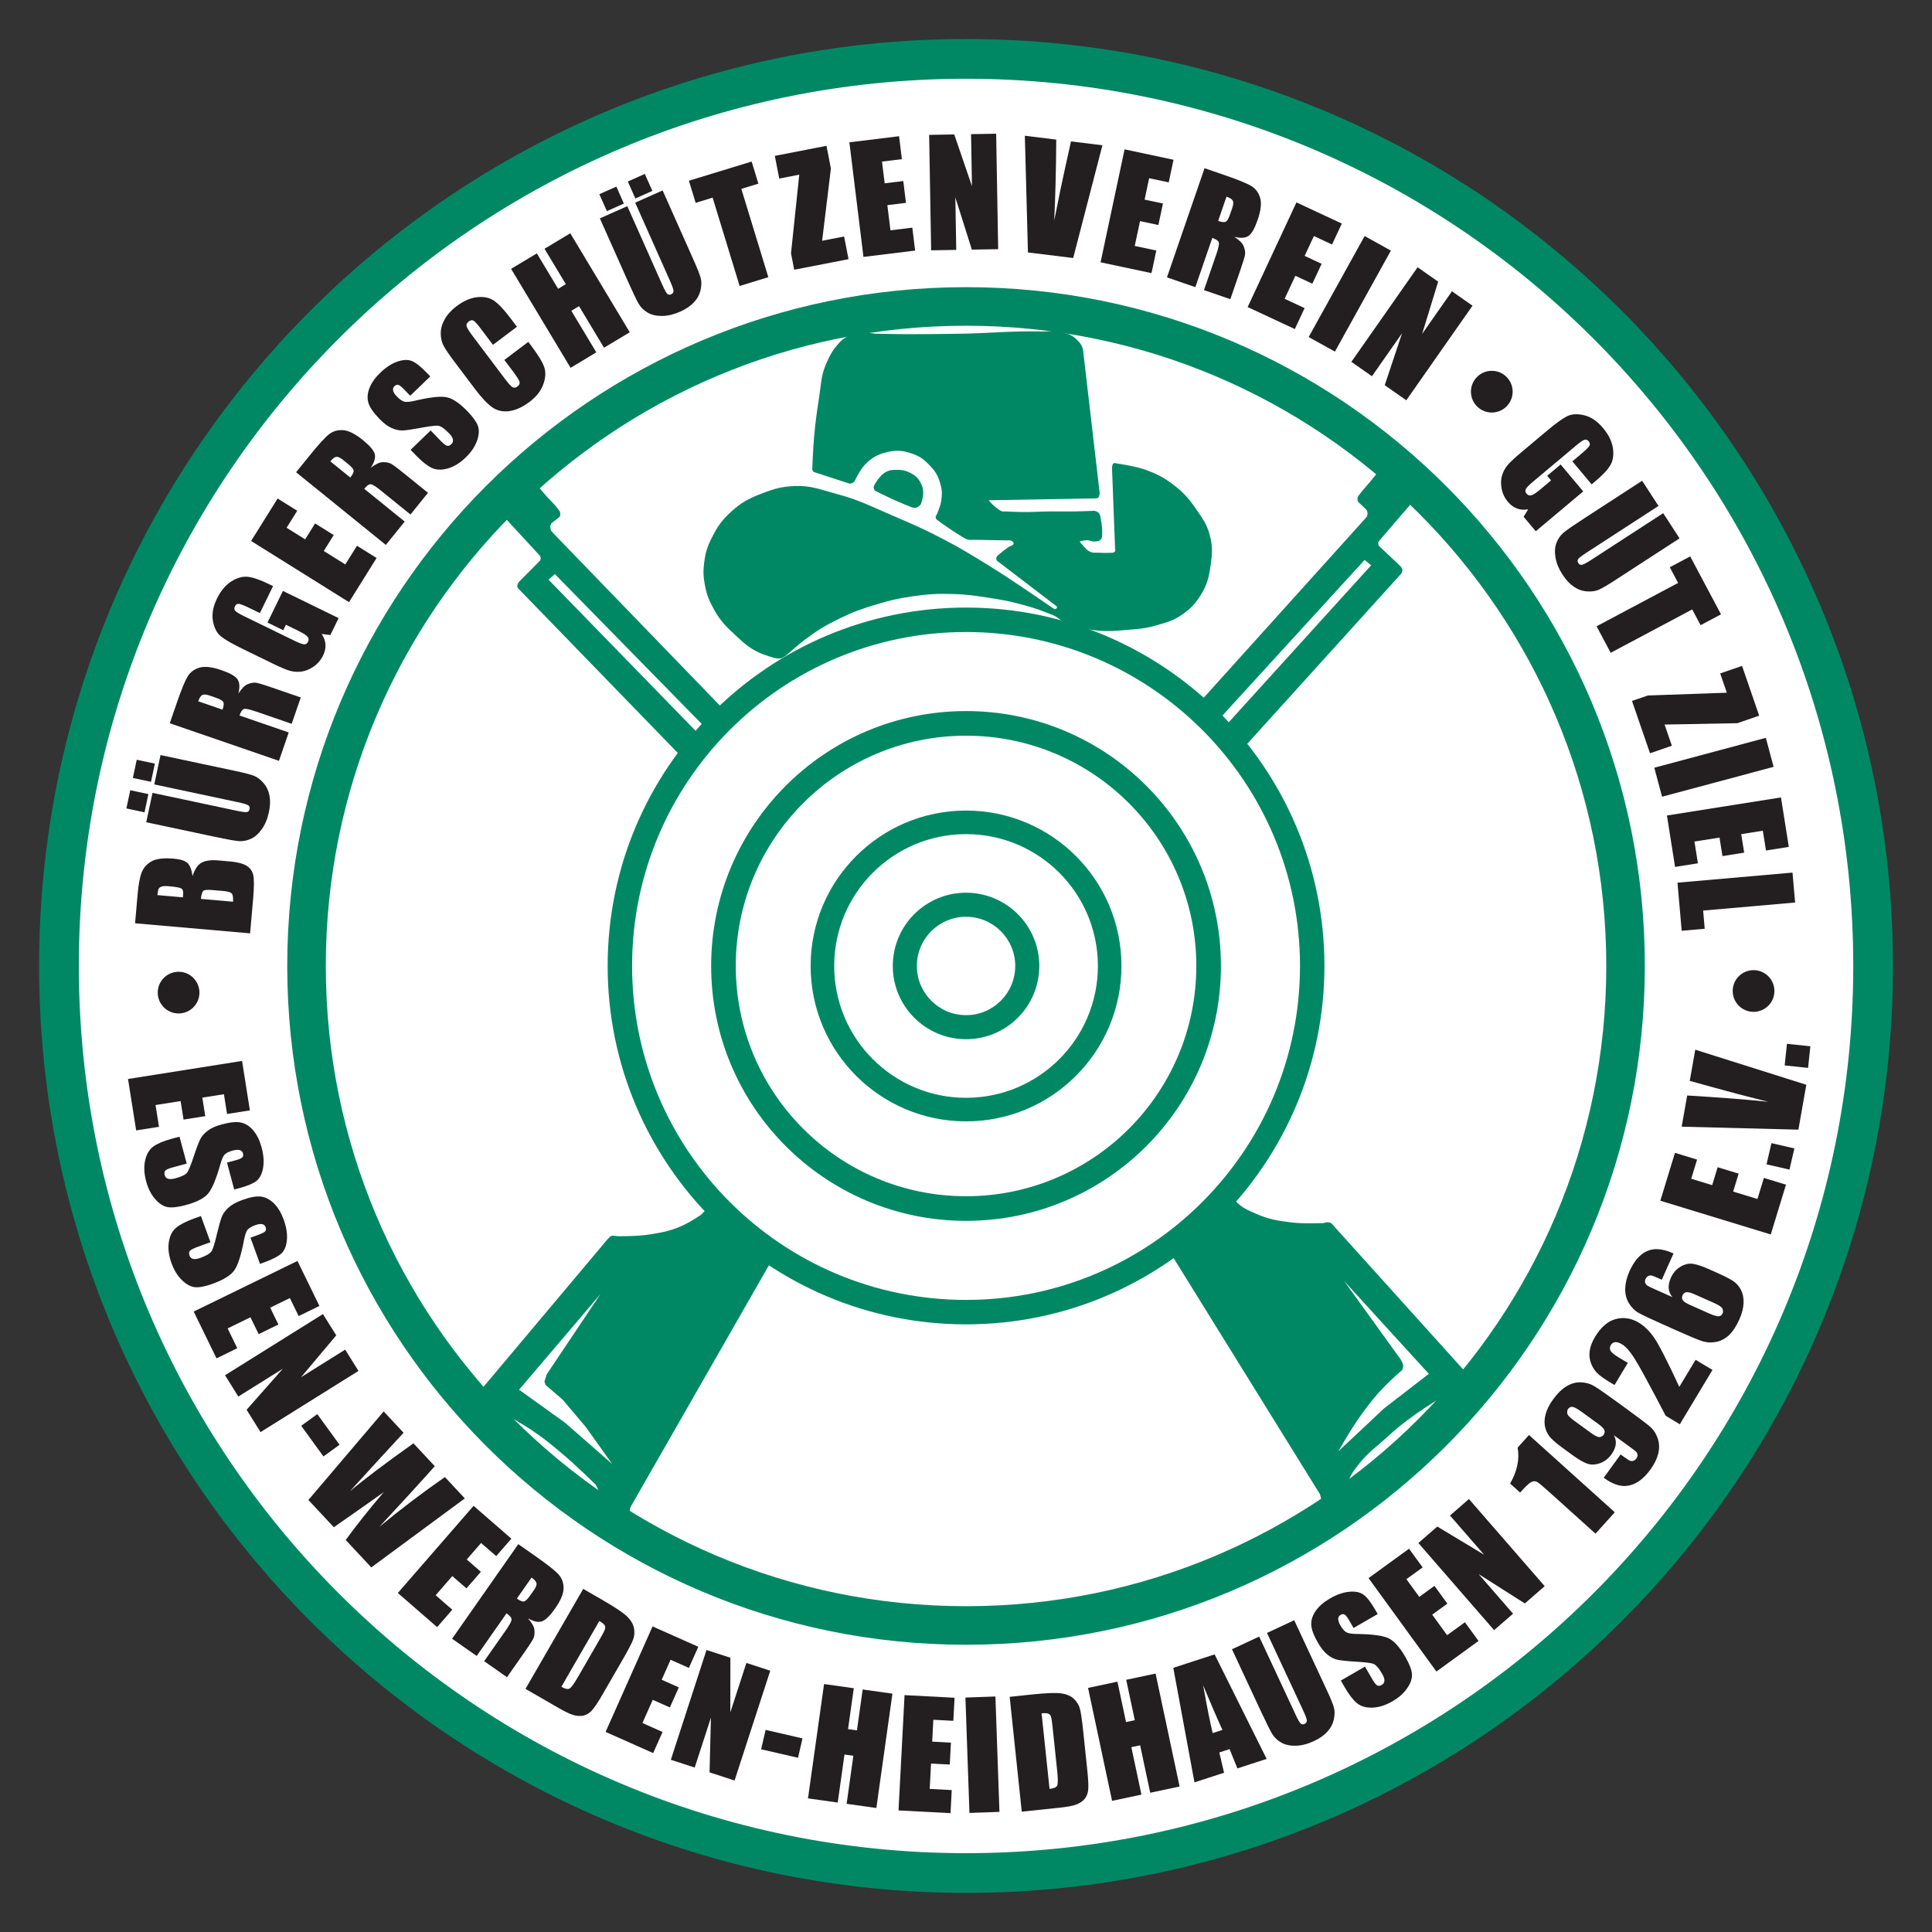 <?xml version="1.0" encoding="UTF-8"?>
<svg xmlns="http://www.w3.org/2000/svg" xmlns:xlink="http://www.w3.org/1999/xlink" width="2381pt" height="2381pt" viewBox="0 0 2381 2381" version="1.1">
<rect x="0" y="0" width="2381" height="2381" fill="#333333" stroke="none"/>
<defs>
<g>
<symbol overflow="visible" id="glyph0-0">
<path style="stroke:none;" d="M 3.516 22.219 L 114.625 4.625 L 128.703 93.516 L 17.594 111.109 Z M 6.734 24.562 L 19.938 107.906 L 125.5 91.188 L 112.297 7.844 Z M 6.734 24.562 "/>
</symbol>
<symbol overflow="visible" id="glyph0-1">
<path style="stroke:none;" d="M 141.703 -14.953 L 151.344 45.984 L 123.203 50.438 L 119.344 26.047 L 92.719 30.266 L 96.344 53.094 L 69.594 57.328 L 65.969 34.5 L 35.078 39.391 L 39.328 66.219 L 11.188 70.672 L 1.156 7.297 Z M 141.703 -14.953 "/>
</symbol>
<symbol overflow="visible" id="glyph1-0">
<path style="stroke:none;" d="M 5.828 21.734 L 114.5 -7.391 L 137.781 79.547 L 29.109 108.672 Z M 9.266 23.719 L 31.109 105.219 L 134.344 77.562 L 112.5 -3.938 Z M 9.266 23.719 "/>
</symbol>
<symbol overflow="visible" id="glyph1-1">
<path style="stroke:none;" d="M 118.062 57.172 L 109.172 23.984 L 119.344 21.266 C 124.09 19.984 127.004 18.742 128.078 17.547 C 129.16 16.348 129.434 14.754 128.906 12.766 C 128.332 10.617 127.012 9.227 124.953 8.594 C 122.898 7.969 120.098 8.129 116.547 9.078 C 111.953 10.305 108.664 11.859 106.688 13.734 C 104.688 15.543 102.785 19.66 100.984 26.078 C 95.785 44.512 90.707 56.609 85.75 62.359 C 80.82 68.117 71.621 72.801 58.156 76.406 C 48.363 79.027 40.836 79.816 35.578 78.766 C 30.316 77.723 25.238 74.336 20.344 68.609 C 15.445 62.879 11.832 55.66 9.5 46.953 C 6.938 37.379 6.555 28.727 8.359 21 C 10.168 13.27 13.598 7.605 18.641 4.016 C 23.68 0.422 31.348 -2.754 41.641 -5.516 L 50.656 -7.938 L 59.547 25.25 L 42.812 29.75 C 37.664 31.121 34.48 32.477 33.266 33.812 C 32.047 35.145 31.754 37 32.391 39.375 C 33.023 41.746 34.43 43.266 36.609 43.922 C 38.785 44.586 41.719 44.426 45.406 43.438 C 53.488 41.27 58.484 38.746 60.391 35.875 C 62.273 32.945 64.941 26.254 68.391 15.797 C 71.887 5.328 74.582 -1.703 76.469 -5.297 C 78.352 -8.887 81.391 -12.258 85.578 -15.406 C 89.762 -18.559 95.508 -21.117 102.812 -23.078 C 113.34 -25.898 121.406 -26.617 127 -25.234 C 132.59 -23.859 137.562 -20.535 141.906 -15.266 C 146.246 -10.004 149.562 -3.133 151.844 5.344 C 154.32 14.633 154.934 22.945 153.688 30.281 C 152.445 37.621 149.832 42.969 145.844 46.312 C 141.852 49.652 134.398 52.789 123.484 55.719 Z M 118.062 57.172 "/>
</symbol>
<symbol overflow="visible" id="glyph2-0">
<path style="stroke:none;" d="M 7.688 21.141 L 113.406 -17.328 L 144.188 67.25 L 38.469 105.719 Z M 11.297 22.812 L 40.156 102.109 L 140.594 65.562 L 111.734 -13.734 Z M 11.297 22.812 "/>
</symbol>
<symbol overflow="visible" id="glyph2-1">
<path style="stroke:none;" d="M 122.578 46.672 L 110.828 14.391 L 120.734 10.781 C 125.355 9.102 128.156 7.617 129.125 6.328 C 130.09 5.035 130.223 3.426 129.516 1.5 C 128.754 -0.59 127.32 -1.863 125.219 -2.312 C 123.125 -2.77 120.348 -2.363 116.891 -1.094 C 112.422 0.527 109.285 2.352 107.484 4.375 C 105.641 6.352 104.102 10.625 102.875 17.188 C 99.301 36.008 95.301 48.5 90.875 54.656 C 86.457 60.82 77.695 66.285 64.594 71.047 C 55.062 74.512 47.629 75.957 42.297 75.375 C 36.973 74.789 31.621 71.855 26.25 66.578 C 20.875 61.297 16.637 54.414 13.547 45.938 C 10.16 36.633 9.031 28.051 10.156 20.188 C 11.289 12.332 14.211 6.395 18.922 2.375 C 23.629 -1.645 30.988 -5.477 41 -9.125 L 49.766 -12.312 L 61.516 19.969 L 45.234 25.891 C 40.234 27.711 37.18 29.336 36.078 30.766 C 34.984 32.199 34.859 34.078 35.703 36.391 C 36.535 38.699 38.062 40.094 40.281 40.562 C 42.508 41.027 45.414 40.613 49 39.312 C 56.871 36.445 61.633 33.496 63.281 30.469 C 64.902 27.395 66.977 20.496 69.5 9.781 C 72.082 -0.945 74.156 -8.18 75.719 -11.922 C 77.277 -15.668 80.008 -19.301 83.906 -22.812 C 87.801 -26.32 93.305 -29.375 100.422 -31.969 C 110.66 -35.684 118.625 -37.098 124.312 -36.203 C 129.996 -35.316 135.238 -32.441 140.031 -27.578 C 144.82 -22.711 148.719 -16.152 151.719 -7.906 C 155.008 1.133 156.352 9.363 155.75 16.781 C 155.145 24.195 152.996 29.742 149.312 33.422 C 145.633 37.105 138.48 40.883 127.859 44.75 Z M 122.578 46.672 "/>
</symbol>
<symbol overflow="visible" id="glyph3-0">
<path style="stroke:none;" d="M 9.859 20.219 L 110.969 -29.094 L 150.422 51.797 L 49.312 101.109 Z M 13.625 21.516 L 50.609 97.344 L 146.656 50.5 L 109.672 -25.328 Z M 13.625 21.516 "/>
</symbol>
<symbol overflow="visible" id="glyph3-1">
<path style="stroke:none;" d="M 131.125 -55.734 L 158.172 -0.281 L 132.578 12.203 L 121.75 -10 L 97.5 1.828 L 107.641 22.609 L 83.312 34.469 L 73.172 13.688 L 45.047 27.406 L 56.953 51.828 L 31.359 64.312 L 3.234 6.641 Z M 131.125 -55.734 "/>
</symbol>
<symbol overflow="visible" id="glyph4-0">
<path style="stroke:none;" d="M 11.922 19.078 L 107.328 -40.531 L 155.016 35.797 L 59.609 95.406 Z M 15.797 19.984 L 60.516 91.531 L 151.141 34.891 L 106.422 -36.656 Z M 15.797 19.984 "/>
</symbol>
<symbol overflow="visible" id="glyph4-1">
<path style="stroke:none;" d="M 168.359 0.922 L 47.688 76.328 L 30.5 48.812 L 75.172 -1.781 L 20.312 32.5 L 3.922 6.266 L 124.594 -69.141 L 140.984 -42.906 L 97.625 8.641 L 151.969 -25.312 Z M 168.359 0.922 "/>
</symbol>
<symbol overflow="visible" id="glyph5-0">
<path style="stroke:none;" d="M 13.219 18.203 L 104.234 -47.922 L 157.141 24.891 L 66.125 91.016 Z M 17.156 18.828 L 66.75 87.078 L 153.203 24.266 L 103.609 -43.984 Z M 17.156 18.828 "/>
</symbol>
<symbol overflow="visible" id="glyph5-1">
<path style="stroke:none;" d="M 86.375 -1.172 L 66.547 13.234 L 39.125 -24.516 L 58.953 -38.922 Z M 86.375 -1.172 "/>
</symbol>
<symbol overflow="visible" id="glyph6-0">
<path style="stroke:none;" d="M 15.344 16.453 L 97.625 -60.266 L 159 5.562 L 76.719 82.281 Z M 19.328 16.594 L 76.859 78.297 L 155.016 5.406 L 97.484 -56.297 Z M 19.328 16.594 "/>
</symbol>
<symbol overflow="visible" id="glyph6-1">
<path style="stroke:none;" d="M 204.047 10.172 L 88.781 95.203 L 57.25 61.391 C 70.34 43.398 85.973 23.738 104.141 2.406 C 94.43 9.445 73.918 23.879 42.609 45.703 L 11.281 12.094 L 104.062 -97.047 L 128.578 -70.75 L 94.844 -34.125 L 62.453 1.359 C 81.492 -14.555 107.594 -34.242 140.75 -57.703 L 167 -29.562 C 164.32 -26.332 153.793 -14.668 135.422 5.422 L 98.672 45.234 C 125.223 23.273 152.176 2.82 179.531 -16.125 Z M 204.047 10.172 "/>
</symbol>
<symbol overflow="visible" id="glyph7-0">
<path style="stroke:none;" d="M 16.984 14.766 L 90.781 -70.141 L 158.703 -11.094 L 84.906 73.812 Z M 20.953 14.484 L 84.625 69.844 L 154.734 -10.812 L 91.062 -66.172 Z M 20.953 14.484 "/>
</symbol>
<symbol overflow="visible" id="glyph7-1">
<path style="stroke:none;" d="M 98.938 -102.547 L 145.5 -62.078 L 126.812 -40.578 L 108.172 -56.766 L 90.469 -36.422 L 107.906 -21.266 L 90.141 -0.828 L 72.703 -15.984 L 52.188 7.625 L 72.688 25.438 L 54 46.938 L 5.578 4.844 Z M 98.938 -102.547 "/>
</symbol>
<symbol overflow="visible" id="glyph8-0">
<path style="stroke:none;" d="M 18.438 12.906 L 82.969 -79.25 L 156.688 -27.625 L 92.156 64.531 Z M 22.344 12.219 L 91.453 60.625 L 152.75 -26.922 L 83.641 -75.328 Z M 22.344 12.219 "/>
</symbol>
<symbol overflow="visible" id="glyph8-1">
<path style="stroke:none;" d="M 87.656 -112.328 L 109.109 -97.297 C 123.41 -87.285 132.707 -79.949 137 -75.297 C 141.301 -70.648 143.457 -64.941 143.469 -58.172 C 143.477 -51.398 140.008 -43.051 133.062 -33.125 C 126.707 -24.051 121.305 -18.742 116.859 -17.203 C 112.422 -15.66 106.668 -16.895 99.609 -20.906 C 104.566 -15.219 107.207 -10.402 107.531 -6.469 C 107.852 -2.531 107.527 0.66 106.562 3.109 C 105.602 5.555 101.832 11.477 95.25 20.875 L 73.719 51.625 L 45.578 31.922 L 72.703 -6.812 C 77.066 -13.051 79.273 -17.258 79.328 -19.438 C 79.391 -21.613 77.332 -24.16 73.156 -27.078 L 36.359 25.469 L 6.047 4.234 Z M 104.016 -71.156 L 85.859 -45.234 C 89.262 -42.859 91.977 -41.656 94 -41.625 C 96.027 -41.594 98.844 -44.148 102.438 -49.297 L 106.938 -55.703 C 109.52 -59.398 110.551 -62.285 110.031 -64.359 C 109.52 -66.441 107.512 -68.707 104.016 -71.156 Z M 104.016 -71.156 "/>
</symbol>
<symbol overflow="visible" id="glyph9-0">
<path style="stroke:none;" d="M 19.484 11.25 L 75.734 -86.172 L 153.672 -41.172 L 97.422 56.25 Z M 23.328 10.219 L 96.391 52.406 L 149.828 -40.156 L 76.766 -82.344 Z M 23.328 10.219 "/>
</symbol>
<symbol overflow="visible" id="glyph9-1">
<path style="stroke:none;" d="M 77.547 -119.531 L 101.5 -105.703 C 116.977 -96.766 127.035 -90.008 131.672 -85.438 C 136.305 -80.863 139.109 -76.133 140.078 -71.25 C 141.043 -66.363 140.73 -61.723 139.141 -57.328 C 137.555 -52.93 133.395 -44.895 126.656 -33.219 L 101.75 9.938 C 95.352 20.996 90.555 28.086 87.359 31.203 C 84.172 34.324 80.676 36.195 76.875 36.812 C 73.082 37.434 69.039 37.066 64.75 35.703 C 60.457 34.348 54.477 31.457 46.812 27.031 L 6.406 3.703 Z M 97.406 -79.953 L 50.609 1.125 C 55.23 3.789 58.609 4.504 60.734 3.266 C 62.867 2.023 66.312 -2.703 71.062 -10.922 L 98.703 -58.797 C 101.918 -64.379 103.805 -68.062 104.359 -69.844 C 104.918 -71.621 104.773 -73.25 103.922 -74.719 C 103.078 -76.184 100.902 -77.93 97.406 -79.953 Z M 97.406 -79.953 "/>
</symbol>
<symbol overflow="visible" id="glyph10-0">
<path style="stroke:none;" d="M 20.547 9.156 L 66.297 -93.625 L 148.516 -57.016 L 102.766 45.766 Z M 24.266 7.734 L 101.344 42.047 L 144.812 -55.594 L 67.734 -89.906 Z M 24.266 7.734 "/>
</symbol>
<symbol overflow="visible" id="glyph10-1">
<path style="stroke:none;" d="M 64.625 -127 L 120.984 -101.906 L 109.406 -75.875 L 86.844 -85.906 L 75.875 -61.266 L 96.984 -51.875 L 85.969 -27.141 L 64.859 -36.531 L 52.125 -7.953 L 76.938 3.094 L 65.359 29.109 L 6.75 3 Z M 64.625 -127 "/>
</symbol>
<symbol overflow="visible" id="glyph11-0">
<path style="stroke:none;" d="M 21.406 6.953 L 56.172 -100.047 L 141.766 -72.234 L 107 34.766 Z M 24.953 5.156 L 105.188 31.219 L 138.203 -70.422 L 57.969 -96.484 Z M 24.953 5.156 "/>
</symbol>
<symbol overflow="visible" id="glyph11-1">
<path style="stroke:none;" d="M 129.562 -107.516 L 85.594 27.812 L 54.75 17.781 L 56.438 -49.672 L 36.453 11.844 L 7.031 2.281 L 51 -133.047 L 80.422 -123.484 L 80.344 -56.141 L 100.141 -117.078 Z M 129.562 -107.516 "/>
</symbol>
<symbol overflow="visible" id="glyph12-0">
<path style="stroke:none;" d="M 21.922 5.062 L 47.219 -104.547 L 134.906 -84.297 L 109.609 25.312 Z M 25.281 2.953 L 107.5 21.938 L 131.547 -82.203 L 49.328 -101.188 Z M 25.281 2.953 "/>
</symbol>
<symbol overflow="visible" id="glyph12-1">
<path style="stroke:none;" d="M 64.422 -57.562 L 58.906 -33.672 L 13.453 -44.156 L 18.969 -68.047 Z M 64.422 -57.562 "/>
</symbol>
<symbol overflow="visible" id="glyph13-0">
<path style="stroke:none;" d="M 22.281 3.125 L 37.938 -108.281 L 127.062 -95.75 L 111.406 15.656 Z M 25.453 0.734 L 109.016 12.484 L 123.891 -93.359 L 40.328 -105.109 Z M 25.453 0.734 "/>
</symbol>
<symbol overflow="visible" id="glyph13-1">
<path style="stroke:none;" d="M 111.359 -128.031 L 91.562 12.875 L 54.906 7.719 L 63.219 -51.469 L 52.266 -53.016 L 43.953 6.172 L 7.312 1.031 L 27.109 -139.875 L 63.75 -134.734 L 56.672 -84.344 L 67.625 -82.797 L 74.703 -133.188 Z M 111.359 -128.031 "/>
</symbol>
<symbol overflow="visible" id="glyph14-0">
<path style="stroke:none;" d="M 22.469 1.172 L 28.359 -111.172 L 118.234 -106.453 L 112.344 5.891 Z M 25.422 -1.484 L 109.672 2.938 L 115.266 -103.781 L 31.016 -108.203 Z M 25.422 -1.484 "/>
</symbol>
<symbol overflow="visible" id="glyph14-1">
<path style="stroke:none;" d="M 14.812 -141.703 L 76.422 -138.484 L 74.938 -110.047 L 50.281 -111.328 L 48.875 -84.391 L 71.953 -83.188 L 70.531 -56.156 L 47.453 -57.359 L 45.812 -26.109 L 72.938 -24.688 L 71.453 3.75 L 7.375 0.391 Z M 14.812 -141.703 "/>
</symbol>
<symbol overflow="visible" id="glyph15-0">
<path style="stroke:none;" d="M 22.484 -0.781 L 18.562 -113.219 L 108.516 -116.359 L 112.438 -3.922 Z M 25.203 -3.688 L 109.531 -6.641 L 105.797 -113.453 L 21.469 -110.5 Z M 25.203 -3.688 "/>
</symbol>
<symbol overflow="visible" id="glyph15-1">
<path style="stroke:none;" d="M 39.391 -143.75 L 44.359 -1.547 L 7.391 -0.25 L 2.422 -142.453 Z M 39.391 -143.75 "/>
</symbol>
<symbol overflow="visible" id="glyph16-0">
<path style="stroke:none;" d="M 22.375 -2.344 L 10.609 -114.219 L 100.125 -123.625 L 111.891 -11.75 Z M 24.875 -5.438 L 108.797 -14.266 L 97.625 -120.547 L 13.703 -111.719 Z M 24.875 -5.438 "/>
</symbol>
<symbol overflow="visible" id="glyph16-1">
<path style="stroke:none;" d="M -7.531 -142.281 L 20 -145.188 C 37.77 -147.051 49.875 -147.492 56.312 -146.516 C 62.746 -145.547 67.789 -143.367 71.438 -139.984 C 75.09 -136.598 77.566 -132.66 78.859 -128.172 C 80.16 -123.691 81.52 -114.746 82.938 -101.344 L 88.141 -51.781 C 89.473 -39.07 89.77 -30.508 89.031 -26.094 C 88.289 -21.688 86.559 -18.117 83.844 -15.391 C 81.133 -12.672 77.637 -10.598 73.359 -9.172 C 69.086 -7.742 62.551 -6.566 53.75 -5.641 L 7.344 -0.766 Z M 31.812 -121.953 L 41.594 -28.844 C 46.902 -29.395 50.055 -30.801 51.047 -33.062 C 52.043 -35.32 52.051 -41.172 51.062 -50.609 L 45.281 -105.594 C 44.602 -111.996 43.965 -116.082 43.375 -117.844 C 42.781 -119.613 41.707 -120.844 40.156 -121.531 C 38.613 -122.227 35.832 -122.367 31.812 -121.953 Z M 31.812 -121.953 "/>
</symbol>
<symbol overflow="visible" id="glyph17-0">
<path style="stroke:none;" d="M 22.016 -4.672 L -1.375 -114.719 L 86.656 -133.438 L 110.047 -23.391 Z M 24.188 -8.016 L 106.719 -25.547 L 84.484 -130.094 L 1.953 -112.562 Z M 24.188 -8.016 "/>
</symbol>
<symbol overflow="visible" id="glyph17-1">
<path style="stroke:none;" d="M 60.859 -158.406 L 90.453 -19.219 L 54.234 -11.531 L 41.812 -69.984 L 31 -67.688 L 43.422 -9.234 L 7.234 -1.531 L -22.359 -140.719 L 13.828 -148.422 L 24.422 -98.641 L 35.234 -100.938 L 24.641 -150.719 Z M 60.859 -158.406 "/>
</symbol>
<symbol overflow="visible" id="glyph18-0">
<path style="stroke:none;" d="M 21.406 -6.953 L -13.359 -113.938 L 72.234 -141.75 L 107 -34.766 Z M 23.203 -10.5 L 103.438 -36.562 L 70.406 -138.203 L -9.828 -112.141 Z M 23.203 -10.5 "/>
</symbol>
<symbol overflow="visible" id="glyph18-1">
<path style="stroke:none;" d="M 23.812 -157.359 L 87.938 -28.578 L 51.906 -16.859 L 42.25 -40.625 L 29.625 -36.531 L 35.438 -11.516 L -1.016 0.328 L -27.109 -140.812 Z M 33.453 -64.281 C 26.691 -79.027 18.762 -97.375 9.672 -119.312 C 14.492 -92.301 18.41 -72.652 21.422 -60.375 Z M 33.453 -64.281 "/>
</symbol>
<symbol overflow="visible" id="glyph19-0">
<path style="stroke:none;" d="M 20.391 -9.516 L -27.156 -111.469 L 54.406 -149.5 L 101.953 -47.547 Z M 21.75 -13.25 L 98.219 -48.906 L 53.047 -145.766 L -23.422 -110.109 Z M 21.75 -13.25 "/>
</symbol>
<symbol overflow="visible" id="glyph19-1">
<path style="stroke:none;" d="M 22.781 -167.625 L 62.969 -81.453 C 67.527 -71.68 70.414 -64.664 71.625 -60.406 C 72.832 -56.156 72.836 -51.211 71.641 -45.578 C 70.453 -39.941 67.793 -34.852 63.672 -30.312 C 59.555 -25.781 54.02 -21.895 47.062 -18.656 C 39.363 -15.062 31.965 -13.16 24.875 -12.953 C 17.789 -12.754 11.832 -14.02 7 -16.75 C 2.176 -19.477 -1.551 -22.988 -4.188 -27.281 C -6.832 -31.582 -11.547 -41.008 -18.328 -55.562 L -53.922 -131.859 L -20.391 -147.484 L 24.703 -50.797 C 27.324 -45.16 29.305 -41.699 30.641 -40.422 C 31.98 -39.141 33.582 -38.93 35.438 -39.797 C 37.559 -40.785 38.527 -42.285 38.344 -44.297 C 38.156 -46.316 36.559 -50.535 33.562 -56.953 L -10.75 -151.984 Z M 22.781 -167.625 "/>
</symbol>
<symbol overflow="visible" id="glyph20-0">
<path style="stroke:none;" d="M 19.484 -11.25 L -36.766 -108.672 L 41.172 -153.672 L 97.422 -56.25 Z M 20.516 -15.094 L 93.594 -57.281 L 40.156 -149.828 L -32.922 -107.641 Z M 20.516 -15.094 "/>
</symbol>
<symbol overflow="visible" id="glyph20-1">
<path style="stroke:none;" d="M 24.656 -128.828 L -5.094 -111.641 L -10.359 -120.781 C -12.816 -125.027 -14.766 -127.52 -16.203 -128.25 C -17.637 -128.988 -19.25 -128.84 -21.031 -127.812 C -22.957 -126.695 -23.957 -125.066 -24.031 -122.922 C -24.113 -120.773 -23.23 -118.105 -21.391 -114.922 C -19.016 -110.805 -16.664 -108.035 -14.344 -106.609 C -12.082 -105.141 -7.617 -104.363 -0.953 -104.281 C 18.199 -104.039 31.195 -102.273 38.031 -98.984 C 44.871 -95.703 51.781 -88.02 58.75 -75.938 C 63.82 -67.156 66.531 -60.086 66.875 -54.734 C 67.215 -49.391 65.258 -43.613 61 -37.406 C 56.75 -31.195 50.715 -25.836 42.906 -21.328 C 34.32 -16.367 26.059 -13.758 18.125 -13.5 C 10.188 -13.25 3.824 -15.094 -0.953 -19.031 C -5.73 -22.977 -10.785 -29.566 -16.109 -38.797 L -20.781 -46.875 L 8.984 -64.062 L 17.656 -49.047 C 20.309 -44.441 22.441 -41.715 24.047 -40.875 C 25.648 -40.039 27.516 -40.238 29.641 -41.469 C 31.762 -42.695 32.863 -44.445 32.938 -46.719 C 33.02 -48.988 32.105 -51.773 30.203 -55.078 C 26.016 -62.336 22.285 -66.516 19.016 -67.609 C 15.703 -68.66 8.543 -69.504 -2.453 -70.141 C -13.461 -70.816 -20.945 -71.598 -24.906 -72.484 C -28.863 -73.367 -32.91 -75.426 -37.047 -78.656 C -41.18 -81.895 -45.141 -86.789 -48.922 -93.344 C -54.367 -102.777 -57.148 -110.375 -57.266 -116.125 C -57.379 -121.883 -55.449 -127.547 -51.484 -133.109 C -47.516 -138.668 -41.727 -143.648 -34.125 -148.047 C -25.801 -152.848 -17.93 -155.598 -10.516 -156.297 C -3.109 -156.992 2.723 -155.848 6.984 -152.859 C 11.242 -149.867 16.195 -143.48 21.844 -133.703 Z M 24.656 -128.828 "/>
</symbol>
<symbol overflow="visible" id="glyph21-0">
<path style="stroke:none;" d="M 18.203 -13.219 L -47.922 -104.234 L 24.891 -157.141 L 91.016 -66.125 Z M 18.828 -17.156 L 87.078 -66.75 L 24.266 -153.203 L -43.984 -103.609 Z M 18.828 -17.156 "/>
</symbol>
<symbol overflow="visible" id="glyph21-1">
<path style="stroke:none;" d="M -77.656 -119.453 L -27.75 -155.719 L -11.016 -132.688 L -31 -118.172 L -15.141 -96.344 L 3.562 -109.922 L 19.484 -88.016 L 0.781 -74.438 L 19.156 -49.141 L 41.125 -65.094 L 57.875 -42.047 L 5.984 -4.344 Z M -77.656 -119.453 "/>
</symbol>
<symbol overflow="visible" id="glyph22-0">
<path style="stroke:none;" d="M 16.984 -14.766 L -56.828 -99.672 L 11.094 -158.719 L 84.906 -73.812 Z M 17.266 -18.734 L 80.938 -74.094 L 10.812 -154.75 L -52.859 -99.391 Z M 17.266 -18.734 "/>
</symbol>
<symbol overflow="visible" id="glyph22-1">
<path style="stroke:none;" d="M -25.438 -166.438 L 67.922 -59.047 L 43.438 -37.766 L -13.516 -73.953 L 28.922 -25.141 L 5.578 -4.844 L -87.781 -112.234 L -64.438 -132.531 L -6.734 -97.781 L -48.781 -146.141 Z M -25.438 -166.438 "/>
</symbol>
<symbol overflow="visible" id="glyph22-2">
<path style="stroke:none;" d=""/>
</symbol>
<symbol overflow="visible" id="glyph23-0">
<path style="stroke:none;" d="M 15.062 -16.719 L -68.547 -92 L -8.328 -158.891 L 75.281 -83.609 Z M 14.844 -20.688 L 71.297 -83.391 L -8.125 -154.906 L -64.578 -92.203 Z M 14.844 -20.688 "/>
</symbol>
<symbol overflow="visible" id="glyph23-1">
<path style="stroke:none;" d="M -64.875 -140.594 L 40.875 -45.391 L 17.109 -19.016 L -39.594 -70.062 C -47.77 -77.426 -52.859 -81.656 -54.859 -82.75 C -56.867 -83.852 -59.094 -83.902 -61.531 -82.906 C -63.965 -81.906 -67.93 -78.355 -73.422 -72.266 L -75.781 -69.656 L -88.125 -80.781 C -79.375 -95.988 -76.289 -110.75 -78.875 -125.062 Z M -64.875 -140.594 "/>
</symbol>
<symbol overflow="visible" id="glyph24-0">
<path style="stroke:none;" d="M 13.219 -18.203 L -77.797 -84.328 L -24.891 -157.141 L 66.125 -91.016 Z M 12.594 -22.141 L 62.188 -90.391 L -24.266 -153.203 L -73.859 -84.953 Z M 12.594 -22.141 "/>
</symbol>
<symbol overflow="visible" id="glyph24-1">
<path style="stroke:none;" d="M -26.859 -27.344 L -5.984 -56.078 C -0.617 -52.18 2.805 -49.789 4.297 -48.906 C 5.793 -48.031 7.391 -47.758 9.078 -48.094 C 10.773 -48.426 12.258 -49.469 13.531 -51.219 C 14.602 -52.695 15.027 -54.234 14.812 -55.828 C 14.602 -57.43 13.832 -58.812 12.5 -59.969 C 11.164 -61.121 8.34 -63.266 4.031 -66.391 L -14.328 -79.734 C -12.273 -76.066 -11.508 -72.246 -12.031 -68.281 C -12.559 -64.32 -14.359 -60.227 -17.422 -56 C -21.242 -50.75 -26.039 -47.137 -31.812 -45.172 C -37.582 -43.203 -42.852 -43.117 -47.625 -44.922 C -52.402 -46.73 -58.188 -50.102 -64.969 -55.031 L -74.141 -61.688 C -82.199 -67.539 -87.969 -72.219 -91.438 -75.719 C -94.902 -79.215 -97.344 -83.508 -98.75 -88.594 C -100.164 -93.676 -100.09 -99.234 -98.531 -105.266 C -96.977 -111.305 -93.941 -117.43 -89.422 -123.641 C -83.848 -131.316 -78.199 -136.844 -72.484 -140.219 C -66.766 -143.602 -60.918 -145.191 -54.953 -144.984 C -48.984 -144.773 -43.637 -143.277 -38.922 -140.5 C -34.211 -137.727 -25.523 -131.742 -12.859 -122.547 L 3.125 -110.922 C 16.82 -100.973 25.844 -94.129 30.188 -90.391 C 34.539 -86.648 37.719 -81.82 39.719 -75.906 C 41.727 -70 41.957 -63.805 40.406 -57.328 C 38.852 -50.859 35.699 -44.352 30.953 -37.812 C 25.066 -29.695 18.945 -24.012 12.594 -20.766 C 6.25 -17.523 -0.109 -16.5 -6.484 -17.688 C -12.855 -18.883 -19.648 -22.102 -26.859 -27.344 Z M -41.891 -82.156 C -37.055 -78.645 -33.613 -77.102 -31.562 -77.531 C -29.52 -77.965 -28.02 -78.848 -27.062 -80.172 C -25.613 -82.16 -25.27 -84.141 -26.031 -86.109 C -26.801 -88.086 -29.297 -90.609 -33.516 -93.672 L -54.359 -108.812 C -59.418 -112.488 -63.055 -114.457 -65.266 -114.719 C -67.473 -114.977 -69.316 -114.09 -70.797 -112.062 C -71.691 -110.82 -72.012 -109.098 -71.766 -106.891 C -71.523 -104.691 -68.746 -101.664 -63.438 -97.812 Z M -41.891 -82.156 "/>
</symbol>
<symbol overflow="visible" id="glyph25-0">
<path style="stroke:none;" d="M 11.594 -19.281 L -84.844 -77.219 L -38.5 -154.375 L 57.938 -96.438 Z M 10.625 -23.156 L 54.078 -95.469 L -37.531 -150.5 L -80.984 -78.188 Z M 10.625 -23.156 "/>
</symbol>
<symbol overflow="visible" id="glyph25-1">
<path style="stroke:none;" d="M 21.891 -83.531 L 42.688 -71.031 L 2.453 -4.078 L -14.938 -14.531 C -35.465 -53.852 -48.461 -77.703 -53.922 -86.078 C -59.387 -94.449 -64.285 -99.938 -68.609 -102.531 C -71.918 -104.52 -74.734 -105.441 -77.047 -105.297 C -79.355 -105.16 -81.207 -103.934 -82.594 -101.625 C -83.988 -99.312 -84.117 -97.043 -82.984 -94.828 C -81.859 -92.609 -78.605 -89.883 -73.234 -86.656 L -61.641 -79.688 L -78.016 -52.422 L -82.453 -55.094 C -89.273 -59.195 -94.453 -62.781 -97.984 -65.844 C -101.512 -68.914 -104.359 -72.977 -106.516 -78.031 C -108.668 -83.09 -109.395 -88.422 -108.688 -94.016 C -107.988 -99.605 -105.785 -105.492 -102.078 -111.672 C -94.797 -123.785 -86.289 -131.141 -76.562 -133.734 C -66.844 -136.324 -57.387 -134.863 -48.203 -129.344 C -41.223 -125.145 -34.887 -118.961 -29.203 -110.797 C -23.516 -102.629 -13.164 -82.418 1.844 -50.172 Z M 21.891 -83.531 "/>
</symbol>
<symbol overflow="visible" id="glyph26-0">
<path style="stroke:none;" d="M 9.156 -20.562 L -93.625 -66.312 L -57.031 -148.531 L 45.75 -102.781 Z M 7.734 -24.266 L 42.047 -101.344 L -55.594 -144.812 L -89.906 -67.734 Z M 7.734 -24.266 "/>
</symbol>
<symbol overflow="visible" id="glyph26-1">
<path style="stroke:none;" d="M -58.219 -126.156 L -72.656 -93.734 C -78.707 -96.43 -82.551 -98.062 -84.188 -98.625 C -85.832 -99.195 -87.445 -99.145 -89.031 -98.469 C -90.613 -97.789 -91.848 -96.461 -92.734 -94.484 C -93.473 -92.816 -93.566 -91.223 -93.016 -89.703 C -92.473 -88.18 -91.43 -86.98 -89.891 -86.109 C -88.359 -85.234 -85.164 -83.711 -80.312 -81.547 L -59.578 -72.312 C -62.316 -75.52 -63.844 -79.117 -64.156 -83.109 C -64.465 -87.098 -63.574 -91.445 -61.484 -96.156 C -58.836 -102.09 -54.895 -106.625 -49.656 -109.75 C -44.414 -112.883 -39.273 -114.059 -34.234 -113.281 C -29.191 -112.5 -22.836 -110.402 -15.172 -107 L -4.828 -102.391 C 4.273 -98.336 10.891 -94.973 15.016 -92.297 C 19.137 -89.629 22.422 -85.941 24.859 -81.234 C 27.293 -76.523 28.379 -71.07 28.109 -64.875 C 27.848 -58.676 26.152 -52.066 23.031 -45.047 C 19.156 -36.336 14.773 -29.73 9.891 -25.234 C 5.004 -20.742 -0.375 -17.992 -6.25 -16.984 C -12.121 -15.973 -17.66 -16.316 -22.859 -18.016 C -28.066 -19.723 -37.836 -23.77 -52.172 -30.156 L -70.156 -38.172 C -85.633 -45.055 -95.879 -49.891 -100.891 -52.672 C -105.91 -55.449 -110.02 -59.508 -113.219 -64.844 C -116.426 -70.176 -117.934 -76.188 -117.75 -82.875 C -117.562 -89.559 -115.824 -96.598 -112.547 -103.984 C -108.492 -113.074 -103.695 -119.883 -98.156 -124.406 C -92.613 -128.934 -86.602 -131.266 -80.125 -131.391 C -73.656 -131.523 -66.352 -129.777 -58.219 -126.156 Z M -32.109 -75.688 C -36.711 -77.727 -40.094 -78.617 -42.25 -78.359 C -44.414 -78.109 -46.016 -76.832 -47.047 -74.531 C -48.043 -72.289 -47.961 -70.277 -46.797 -68.5 C -45.629 -66.727 -42.664 -64.785 -37.906 -62.672 L -14.375 -52.188 C -8.656 -49.645 -4.684 -48.473 -2.469 -48.672 C -0.258 -48.879 1.352 -50.141 2.375 -52.453 C 2.996 -53.836 2.961 -55.582 2.266 -57.688 C 1.566 -59.789 -1.781 -62.18 -7.781 -64.859 Z M -32.109 -75.688 "/>
</symbol>
<symbol overflow="visible" id="glyph26-2">
<path style="stroke:none;" d=""/>
</symbol>
<symbol overflow="visible" id="glyph27-0">
<path style="stroke:none;" d="M 6.578 -21.516 L -101 -54.406 L -74.688 -140.469 L 32.891 -107.578 Z M 4.719 -25.031 L 29.375 -105.719 L -72.828 -136.953 L -97.484 -56.266 Z M 4.719 -25.031 "/>
</symbol>
<symbol overflow="visible" id="glyph27-1">
<path style="stroke:none;" d="M -133.922 -48.656 L -115.891 -107.656 L -88.656 -99.328 L -95.859 -75.719 L -70.062 -67.844 L -63.312 -89.938 L -37.422 -82.016 L -44.172 -59.922 L -14.25 -50.781 L -6.312 -76.75 L 20.922 -68.422 L 2.156 -7.062 Z M -133.922 -48.656 "/>
</symbol>
<symbol overflow="visible" id="glyph28-0">
<path style="stroke:none;" d="M 5.062 -21.922 L -104.547 -47.219 L -84.312 -134.906 L 25.297 -109.609 Z M 2.953 -25.281 L 21.938 -107.5 L -82.203 -131.547 L -101.188 -49.328 Z M 2.953 -25.281 "/>
</symbol>
<symbol overflow="visible" id="glyph28-1">
<path style="stroke:none;" d="M -21.516 -35.719 L 6.734 -29.203 L 0.719 -3.094 L -27.531 -9.609 Z M -21.516 -35.719 "/>
</symbol>
<symbol overflow="visible" id="glyph29-0">
<path style="stroke:none;" d="M 3.906 -22.156 L -106.891 -41.688 L -91.266 -130.328 L 19.531 -110.797 Z M 1.625 -25.406 L 16.281 -108.5 L -88.969 -127.062 L -103.625 -43.969 Z M 1.625 -25.406 "/>
</symbol>
<symbol overflow="visible" id="glyph29-1">
<path style="stroke:none;" d="M -123.594 -118.531 L 13.281 -75.312 L 3.531 -19.984 L -140.328 -23.656 L -133.547 -62.094 C -94.16 -59.727 -60.965 -57.152 -33.969 -54.375 C -60.57 -61.02 -84.164 -67.227 -104.75 -73 L -130.375 -80.094 Z M -123.594 -118.531 "/>
</symbol>
<symbol overflow="visible" id="glyph30-0">
<path style="stroke:none;" d="M 2.344 -22.375 L -109.547 -34.125 L -100.141 -123.641 L 11.75 -111.891 Z M -0.156 -25.469 L 8.672 -109.391 L -97.625 -120.562 L -106.453 -36.641 Z M -0.156 -25.469 "/>
</symbol>
<symbol overflow="visible" id="glyph30-1">
<path style="stroke:none;" d="M -25.719 -32.828 L 3.125 -29.797 L 0.328 -3.156 L -28.516 -6.188 Z M -25.719 -32.828 "/>
</symbol>
<symbol overflow="visible" id="glyph31-0">
<path style="stroke:none;" d="M 1.953 -22.422 L -110.125 -32.219 L -102.281 -121.875 L 9.797 -112.078 Z M -0.594 -25.469 L 6.766 -109.516 L -99.703 -118.828 L -107.062 -34.781 Z M -0.594 -25.469 "/>
</symbol>
<symbol overflow="visible" id="glyph31-1">
<path style="stroke:none;" d="M -141.109 -19.766 L -137.891 -56.531 C -136.867 -68.145 -135.191 -76.863 -132.859 -82.688 C -130.535 -88.52 -126.449 -93.031 -120.609 -96.219 C -114.773 -99.414 -105.727 -100.477 -93.469 -99.406 C -85.176 -98.676 -79.508 -96.867 -76.469 -93.984 C -73.438 -91.109 -71.371 -85.77 -70.281 -77.969 C -67.613 -86.309 -63.91 -91.805 -59.172 -94.453 C -54.441 -97.098 -47.465 -98.02 -38.25 -97.219 L -25.125 -96.062 C -15.539 -95.227 -8.539 -93.512 -4.125 -90.922 C 0.289 -88.328 3.133 -84.559 4.406 -79.625 C 5.676 -74.695 5.664 -64.82 4.375 -50 L 0.641 -7.359 Z M -113.625 -54.5 L -82.109 -51.734 C -82.023 -53.324 -81.945 -54.555 -81.875 -55.422 C -81.551 -59.043 -82.238 -61.43 -83.938 -62.578 C -85.645 -63.723 -90.703 -64.66 -99.109 -65.391 C -103.535 -65.785 -106.676 -65.648 -108.531 -64.984 C -110.383 -64.316 -111.598 -63.348 -112.172 -62.078 C -112.754 -60.805 -113.238 -58.277 -113.625 -54.5 Z M -60.031 -49.812 L -20.375 -46.344 C -20.102 -51.539 -20.633 -54.922 -21.969 -56.484 C -23.301 -58.043 -26.832 -59.078 -32.562 -59.578 L -45.781 -60.734 C -51.84 -61.262 -55.566 -60.941 -56.953 -59.766 C -58.348 -58.586 -59.375 -55.27 -60.031 -49.812 Z M -60.031 -49.812 "/>
</symbol>
<symbol overflow="visible" id="glyph32-0">
<path style="stroke:none;" d="M 4.672 -22.016 L -105.375 -45.406 L -86.656 -133.438 L 23.391 -110.047 Z M 2.516 -25.344 L 20.047 -107.875 L -84.5 -130.094 L -102.031 -47.562 Z M 2.516 -25.344 "/>
</symbol>
<symbol overflow="visible" id="glyph32-1">
<path style="stroke:none;" d="M -120.172 -119.078 L -27.156 -99.312 C -16.613 -97.07 -9.277 -95.152 -5.156 -93.562 C -1.031 -91.969 2.922 -88.996 6.703 -84.656 C 10.492 -80.312 12.961 -75.121 14.109 -69.094 C 15.254 -63.07 15.023 -56.305 13.422 -48.797 C 11.66 -40.492 8.727 -33.449 4.625 -27.672 C 0.52 -21.898 -4.066 -17.902 -9.141 -15.688 C -14.223 -13.477 -19.273 -12.609 -24.297 -13.078 C -29.324 -13.543 -39.695 -15.445 -55.406 -18.781 L -137.766 -36.281 L -130.062 -72.484 L -25.688 -50.312 C -19.613 -49.02 -15.66 -48.52 -13.828 -48.812 C -12.004 -49.113 -10.879 -50.266 -10.453 -52.266 C -9.961 -54.566 -10.578 -56.242 -12.297 -57.297 C -14.023 -58.355 -18.359 -59.625 -25.297 -61.094 L -127.859 -82.891 Z M -157.469 -75.719 L -135.109 -70.969 L -139.875 -48.531 L -162.234 -53.281 Z M -149.484 -113.281 L -127.125 -108.531 L -131.891 -86.109 L -154.25 -90.859 Z M -149.484 -113.281 "/>
</symbol>
<symbol overflow="visible" id="glyph33-0">
<path style="stroke:none;" d="M 7.328 -21.281 L -99.047 -57.906 L -69.75 -143 L 36.625 -106.375 Z M 5.578 -24.859 L 33.047 -104.625 L -68 -139.406 L -95.469 -59.641 Z M 5.578 -24.859 "/>
</symbol>
<symbol overflow="visible" id="glyph33-1">
<path style="stroke:none;" d="M -132.141 -53.312 L -123.609 -78.078 C -117.93 -94.586 -113.445 -105.539 -110.156 -110.938 C -106.863 -116.34 -101.965 -119.984 -95.469 -121.859 C -88.969 -123.742 -79.98 -122.711 -68.516 -118.766 C -58.047 -115.16 -51.457 -111.434 -48.75 -107.594 C -46.039 -103.75 -45.645 -97.879 -47.562 -89.984 C -43.457 -96.324 -39.551 -100.191 -35.844 -101.578 C -32.145 -102.973 -28.988 -103.543 -26.375 -103.297 C -23.77 -103.047 -17.039 -101.051 -6.188 -97.312 L 29.297 -85.094 L 18.109 -52.609 L -26.594 -68 C -33.801 -70.477 -38.457 -71.445 -40.562 -70.906 C -42.664 -70.363 -44.547 -67.68 -46.203 -62.859 L 14.453 -41.969 L 2.406 -6.984 Z M -97.078 -80.375 L -67.156 -70.062 C -65.801 -73.988 -65.391 -76.93 -65.922 -78.891 C -66.461 -80.848 -69.695 -82.848 -75.625 -84.891 L -83.031 -87.438 C -87.289 -88.902 -90.348 -89.102 -92.203 -88.031 C -94.066 -86.969 -95.691 -84.414 -97.078 -80.375 Z M -97.078 -80.375 "/>
</symbol>
<symbol overflow="visible" id="glyph34-0">
<path style="stroke:none;" d="M 9.859 -20.219 L -91.25 -69.531 L -51.797 -150.422 L 49.312 -101.109 Z M 8.562 -23.984 L 45.547 -99.812 L -50.5 -146.656 L -87.484 -70.828 Z M 8.562 -23.984 "/>
</symbol>
<symbol overflow="visible" id="glyph34-1">
<path style="stroke:none;" d="M -40.359 -122.344 L -56.578 -89.094 L -68.188 -94.766 C -75.508 -98.336 -80.242 -100.254 -82.391 -100.516 C -84.543 -100.785 -86.203 -99.73 -87.359 -97.359 C -88.355 -95.305 -88.242 -93.523 -87.016 -92.016 C -85.797 -90.504 -81.926 -88.16 -75.406 -84.984 L -14.016 -55.047 C -8.273 -52.242 -4.316 -50.77 -2.141 -50.625 C 0.035 -50.477 1.66 -51.508 2.734 -53.719 C 3.918 -56.145 3.695 -58.289 2.062 -60.156 C 0.426 -62.027 -3.363 -64.422 -9.312 -67.328 L -24.469 -74.719 L -27.75 -68 L -47.188 -77.484 L -28.188 -116.422 L 40.453 -82.938 L 30.25 -62.016 L 19.562 -63.391 C 22.402 -59.203 23.977 -54.898 24.281 -50.484 C 24.582 -46.078 23.586 -41.527 21.297 -36.844 C 18.578 -31.258 14.668 -26.691 9.578 -23.141 C 4.484 -19.598 -0.676 -17.535 -5.906 -16.953 C -11.133 -16.379 -16.102 -16.848 -20.812 -18.359 C -25.52 -19.879 -32.27 -22.785 -41.062 -27.078 L -79.062 -45.609 C -91.277 -51.566 -99.832 -56.551 -104.719 -60.562 C -109.613 -64.582 -112.844 -70.832 -114.406 -79.312 C -115.965 -87.801 -114.332 -97 -109.5 -106.906 C -104.75 -116.645 -98.801 -123.75 -91.656 -128.219 C -84.52 -132.684 -77.727 -134.551 -71.281 -133.812 C -64.832 -133.082 -56.367 -130.16 -45.891 -125.047 Z M -40.359 -122.344 "/>
</symbol>
<symbol overflow="visible" id="glyph35-0">
<path style="stroke:none;" d="M 11.922 -19.078 L -83.484 -78.688 L -35.797 -155.016 L 59.609 -95.406 Z M 11.016 -22.953 L 55.734 -94.5 L -34.891 -151.141 L -79.609 -79.594 Z M 11.016 -22.953 "/>
</symbol>
<symbol overflow="visible" id="glyph35-1">
<path style="stroke:none;" d="M -116.75 -81.672 L -84.062 -133.984 L -59.906 -118.891 L -73 -97.953 L -50.125 -83.656 L -37.875 -103.266 L -14.922 -88.922 L -27.172 -69.312 L -0.641 -52.734 L 13.75 -75.766 L 37.906 -60.672 L 3.922 -6.266 Z M -116.75 -81.672 "/>
</symbol>
<symbol overflow="visible" id="glyph36-0">
<path style="stroke:none;" d="M 14.156 -17.484 L -73.266 -88.281 L -16.625 -158.219 L 70.797 -87.422 Z M 13.734 -21.438 L 66.844 -87.016 L -16.219 -154.281 L -69.328 -88.703 Z M 13.734 -21.438 "/>
</symbol>
<symbol overflow="visible" id="glyph36-1">
<path style="stroke:none;" d="M -105.922 -95.297 L -89.453 -115.641 C -78.461 -129.211 -70.496 -137.973 -65.562 -141.922 C -60.625 -145.879 -54.773 -147.629 -48.016 -147.172 C -41.266 -146.711 -33.176 -142.668 -23.75 -135.047 C -15.145 -128.078 -10.227 -122.32 -9 -117.781 C -7.781 -113.238 -9.414 -107.586 -13.906 -100.828 C -7.895 -105.387 -2.91 -107.688 1.047 -107.719 C 5.004 -107.758 8.164 -107.211 10.531 -106.078 C 12.902 -104.953 18.551 -100.777 27.469 -93.562 L 56.641 -69.938 L 35.016 -43.234 L -1.734 -72.984 C -7.66 -77.785 -11.703 -80.289 -13.859 -80.5 C -16.023 -80.707 -18.711 -78.832 -21.922 -74.875 L 27.938 -34.5 L 4.656 -5.75 Z M -63.734 -108.734 L -39.141 -88.812 C -36.523 -92.039 -35.133 -94.66 -34.969 -96.672 C -34.801 -98.691 -37.156 -101.676 -42.031 -105.625 L -48.109 -110.547 C -51.617 -113.387 -54.426 -114.621 -56.531 -114.25 C -58.645 -113.883 -61.047 -112.043 -63.734 -108.734 Z M -63.734 -108.734 "/>
</symbol>
<symbol overflow="visible" id="glyph37-0">
<path style="stroke:none;" d="M 16.188 -15.625 L -61.953 -96.547 L 2.781 -159.062 L 80.922 -78.141 Z M 16.25 -19.594 L 76.953 -78.203 L 2.719 -155.094 L -57.984 -96.484 Z M 16.25 -19.594 "/>
</symbol>
<symbol overflow="visible" id="glyph37-1">
<path style="stroke:none;" d="M -7.234 -130.969 L -31.953 -107.094 L -39.281 -114.688 C -42.684 -118.227 -45.172 -120.176 -46.734 -120.531 C -48.305 -120.895 -49.832 -120.363 -51.312 -118.938 C -52.914 -117.383 -53.492 -115.555 -53.047 -113.453 C -52.609 -111.359 -51.105 -108.98 -48.547 -106.328 C -45.242 -102.91 -42.293 -100.789 -39.703 -99.969 C -37.148 -99.094 -32.633 -99.426 -26.156 -100.969 C -7.508 -105.363 5.531 -106.789 12.969 -105.25 C 20.395 -103.719 28.953 -97.93 38.641 -87.891 C 45.68 -80.598 50.016 -74.398 51.641 -69.297 C 53.273 -64.191 52.773 -58.105 50.141 -51.047 C 47.516 -43.992 42.957 -37.336 36.469 -31.078 C 29.344 -24.191 21.957 -19.664 14.312 -17.5 C 6.676 -15.332 0.066 -15.582 -5.516 -18.25 C -11.105 -20.914 -17.609 -26.082 -25.016 -33.75 L -31.5 -40.453 L -6.781 -64.328 L 5.266 -51.859 C 8.961 -48.035 11.688 -45.91 13.438 -45.484 C 15.195 -45.055 16.957 -45.695 18.719 -47.406 C 20.488 -49.113 21.133 -51.078 20.656 -53.297 C 20.188 -55.523 18.621 -58.008 15.969 -60.75 C 10.156 -66.777 5.535 -69.93 2.109 -70.203 C -1.367 -70.43 -8.52 -69.52 -19.344 -67.469 C -30.184 -65.469 -37.633 -64.414 -41.688 -64.312 C -45.746 -64.219 -50.176 -65.238 -54.969 -67.375 C -59.758 -69.508 -64.781 -73.301 -70.031 -78.75 C -77.602 -86.582 -82.141 -93.273 -83.641 -98.828 C -85.137 -104.387 -84.637 -110.348 -82.141 -116.703 C -79.648 -123.055 -75.246 -129.285 -68.938 -135.391 C -62.02 -142.066 -55.043 -146.641 -48.016 -149.109 C -40.992 -151.574 -35.051 -151.879 -30.188 -150.016 C -25.332 -148.148 -18.98 -143.148 -11.141 -135.016 Z M -7.234 -130.969 "/>
</symbol>
<symbol overflow="visible" id="glyph38-0">
<path style="stroke:none;" d="M 17.969 -13.547 L -49.734 -103.391 L 22.141 -157.547 L 89.844 -67.703 Z M 18.531 -17.484 L 85.906 -68.266 L 21.578 -153.609 L -45.797 -102.828 Z M 18.531 -17.484 "/>
</symbol>
<symbol overflow="visible" id="glyph38-1">
<path style="stroke:none;" d="M 26.594 -120.531 L -2.953 -98.266 L -17.859 -118.047 C -22.199 -123.805 -25.223 -127.16 -26.922 -128.109 C -28.629 -129.066 -30.562 -128.73 -32.719 -127.109 C -35.145 -125.273 -36.035 -123.242 -35.391 -121.016 C -34.742 -118.797 -32.254 -114.805 -27.922 -109.047 L 11.859 -56.266 C 16.023 -50.742 19.07 -47.383 21 -46.188 C 22.926 -45 25.031 -45.266 27.312 -46.984 C 29.52 -48.648 30.324 -50.582 29.734 -52.781 C 29.141 -54.977 26.496 -59.188 21.812 -65.406 L 11.062 -79.656 L 40.609 -101.922 L 43.938 -97.5 C 52.789 -85.758 58.238 -76.805 60.281 -70.641 C 62.332 -64.473 61.902 -57.395 59 -49.406 C 56.102 -41.426 50.488 -34.293 42.156 -28.016 C 33.5 -21.492 25.18 -17.684 17.203 -16.594 C 9.223 -15.508 2.23 -17.051 -3.766 -21.219 C -9.773 -25.383 -16.973 -33.035 -25.359 -44.172 L -50.391 -77.375 C -56.555 -85.559 -60.898 -91.91 -63.422 -96.422 C -65.949 -100.941 -67.25 -106.145 -67.312 -112.031 C -67.383 -117.926 -65.77 -123.82 -62.469 -129.719 C -59.176 -135.613 -54.324 -140.977 -47.922 -145.812 C -39.211 -152.363 -30.754 -156.086 -22.547 -156.984 C -14.348 -157.887 -7.465 -156.492 -1.906 -152.797 C 3.652 -149.109 10.441 -141.949 18.453 -131.328 Z M 26.594 -120.531 "/>
</symbol>
<symbol overflow="visible" id="glyph39-0">
<path style="stroke:none;" d="M 19.281 -11.594 L -38.656 -108.031 L 38.5 -154.375 L 96.438 -57.938 Z M 20.25 -15.438 L 92.562 -58.906 L 37.516 -150.516 L -34.797 -107.047 Z M 20.25 -15.438 "/>
</symbol>
<symbol overflow="visible" id="glyph39-1">
<path style="stroke:none;" d="M 5.969 -169.594 L 79.266 -47.625 L 47.531 -28.562 L 16.75 -79.797 L 7.266 -74.094 L 38.047 -22.859 L 6.328 -3.812 L -66.969 -125.781 L -35.25 -144.828 L -9.031 -101.203 L 0.453 -106.906 L -25.766 -150.531 Z M 5.969 -169.594 "/>
</symbol>
<symbol overflow="visible" id="glyph40-0">
<path style="stroke:none;" d="M 20.562 -9.156 L -25.203 -111.938 L 57.016 -148.547 L 102.781 -45.766 Z M 21.984 -12.859 L 99.062 -47.172 L 55.594 -144.812 L -21.484 -110.5 Z M 21.984 -12.859 "/>
</symbol>
<symbol overflow="visible" id="glyph40-1">
<path style="stroke:none;" d="M 25.719 -167.219 L 64.391 -80.344 C 68.773 -70.488 71.531 -63.426 72.656 -59.156 C 73.789 -54.883 73.715 -49.941 72.438 -44.328 C 71.156 -38.711 68.41 -33.668 64.203 -29.203 C 60.004 -24.742 54.395 -20.949 47.375 -17.828 C 39.625 -14.379 32.199 -12.613 25.109 -12.531 C 18.023 -12.457 12.09 -13.82 7.312 -16.625 C 2.531 -19.434 -1.141 -23.016 -3.703 -27.359 C -6.273 -31.699 -10.828 -41.207 -17.359 -55.875 L -51.609 -132.797 L -17.812 -147.844 L 25.578 -50.359 C 28.105 -44.691 30.031 -41.199 31.344 -39.891 C 32.664 -38.578 34.266 -38.336 36.141 -39.172 C 38.285 -40.129 39.273 -41.617 39.109 -43.641 C 38.953 -45.66 37.43 -49.906 34.547 -56.375 L -8.094 -152.172 Z M -31.312 -171.922 L -22.016 -151.031 L -42.969 -141.703 L -52.266 -162.594 Z M 3.781 -187.547 L 13.078 -166.656 L -7.875 -157.312 L -17.172 -178.203 Z M 3.781 -187.547 "/>
</symbol>
<symbol overflow="visible" id="glyph41-0">
<path style="stroke:none;" d="M 21.516 -6.578 L -11.375 -114.156 L 74.688 -140.469 L 107.578 -32.891 Z M 23.375 -10.094 L 104.062 -34.75 L 72.828 -136.953 L -7.859 -112.297 Z M 23.375 -10.094 "/>
</symbol>
<symbol overflow="visible" id="glyph41-1">
<path style="stroke:none;" d="M 36.734 -160.031 L 45.062 -132.797 L 24.031 -126.375 L 57.312 -17.531 L 21.938 -6.703 L -11.344 -115.547 L -32.266 -109.156 L -40.594 -136.391 Z M 36.734 -160.031 "/>
</symbol>
<symbol overflow="visible" id="glyph42-0">
<path style="stroke:none;" d="M 22.094 -4.297 L 0.625 -114.734 L 88.969 -131.906 L 110.438 -21.469 Z M 24.312 -7.594 L 107.141 -23.688 L 86.75 -128.594 L 3.922 -112.5 Z M 24.312 -7.594 "/>
</symbol>
<symbol overflow="visible" id="glyph42-1">
<path style="stroke:none;" d="M 40.828 -152.906 L 46.266 -124.938 L 35.453 -35.906 L 62.547 -41.172 L 67.984 -13.219 L 1.047 -0.203 L -2.891 -20.484 L 7.266 -117.359 L -17.406 -112.562 L -22.844 -140.531 Z M 40.828 -152.906 "/>
</symbol>
<symbol overflow="visible" id="glyph43-0">
<path style="stroke:none;" d="M 22.328 -2.734 L 8.625 -114.391 L 97.953 -125.359 L 111.656 -13.703 Z M 24.781 -5.875 L 108.531 -16.156 L 95.516 -122.234 L 11.766 -111.953 Z M 24.781 -5.875 "/>
</symbol>
<symbol overflow="visible" id="glyph43-1">
<path style="stroke:none;" d="M -10.016 -142.141 L 51.219 -149.656 L 54.688 -121.391 L 30.188 -118.375 L 33.484 -91.609 L 56.422 -94.422 L 59.719 -67.531 L 36.781 -64.719 L 40.594 -33.672 L 67.547 -36.984 L 71.016 -8.719 L 7.328 -0.906 Z M -10.016 -142.141 "/>
</symbol>
<symbol overflow="visible" id="glyph44-0">
<path style="stroke:none;" d="M 22.5 -0.391 L 20.531 -112.875 L 110.516 -114.453 L 112.484 -1.969 Z M 25.266 -3.25 L 109.625 -4.719 L 107.766 -111.578 L 23.406 -110.109 Z M 25.266 -3.25 "/>
</symbol>
<symbol overflow="visible" id="glyph44-1">
<path style="stroke:none;" d="M 87.5 -143.844 L 89.984 -1.562 L 57.547 -1 L 37.203 -65.344 L 38.328 -0.672 L 7.391 -0.125 L 4.906 -142.406 L 35.844 -142.953 L 57.688 -79.234 L 56.562 -143.312 Z M 87.5 -143.844 "/>
</symbol>
<symbol overflow="visible" id="glyph45-0">
<path style="stroke:none;" d="M 22.328 2.734 L 36.031 -108.922 L 125.359 -97.953 L 111.656 13.703 Z M 25.469 0.281 L 109.219 10.562 L 122.234 -95.516 L 38.484 -105.797 Z M 25.469 0.281 "/>
</symbol>
<symbol overflow="visible" id="glyph45-1">
<path style="stroke:none;" d="M 111.906 -129.625 L 75.891 9.312 L 20.141 2.469 L 16.297 -141.359 L 55.031 -136.609 C 54.727 -97.148 53.883 -63.867 52.5 -36.766 C 57.758 -63.691 62.727 -87.582 67.406 -108.438 L 73.172 -134.375 Z M 111.906 -129.625 "/>
</symbol>
<symbol overflow="visible" id="glyph46-0">
<path style="stroke:none;" d="M 22.016 4.672 L 45.406 -105.375 L 133.438 -86.656 L 110.047 23.391 Z M 25.344 2.516 L 107.875 20.047 L 130.094 -84.5 L 47.562 -102.031 Z M 25.344 2.516 "/>
</symbol>
<symbol overflow="visible" id="glyph46-1">
<path style="stroke:none;" d="M 36.812 -137.656 L 97.141 -124.828 L 91.219 -96.969 L 67.078 -102.094 L 61.484 -75.703 L 84.094 -70.906 L 78.453 -44.422 L 55.844 -49.219 L 49.344 -18.625 L 75.906 -12.984 L 69.984 14.875 L 7.234 1.531 Z M 36.812 -137.656 "/>
</symbol>
<symbol overflow="visible" id="glyph47-0">
<path style="stroke:none;" d="M 21.281 7.328 L 57.906 -99.047 L 143 -69.75 L 106.375 36.625 Z M 24.859 5.578 L 104.625 33.047 L 139.406 -68 L 59.641 -95.469 Z M 24.859 5.578 "/>
</symbol>
<symbol overflow="visible" id="glyph47-1">
<path style="stroke:none;" d="M 53.312 -132.141 L 78.078 -123.609 C 94.586 -117.93 105.539 -113.445 110.938 -110.156 C 116.34 -106.863 119.984 -101.965 121.859 -95.469 C 123.742 -88.969 122.711 -79.98 118.766 -68.516 C 115.16 -58.047 111.434 -51.457 107.594 -48.75 C 103.75 -46.039 97.879 -45.645 89.984 -47.562 C 96.324 -43.457 100.191 -39.551 101.578 -35.844 C 102.973 -32.145 103.543 -28.988 103.297 -26.375 C 103.047 -23.77 101.051 -17.039 97.312 -6.188 L 85.094 29.297 L 52.609 18.109 L 68 -26.594 C 70.477 -33.801 71.445 -38.457 70.906 -40.562 C 70.363 -42.664 67.68 -44.547 62.859 -46.203 L 41.969 14.453 L 6.984 2.406 Z M 80.375 -97.078 L 70.062 -67.156 C 73.988 -65.801 76.93 -65.391 78.891 -65.922 C 80.848 -66.461 82.848 -69.695 84.891 -75.625 L 87.438 -83.031 C 88.902 -87.289 89.102 -90.348 88.031 -92.203 C 86.969 -94.066 84.414 -95.691 80.375 -97.078 Z M 80.375 -97.078 "/>
</symbol>
<symbol overflow="visible" id="glyph48-0">
<path style="stroke:none;" d="M 20.391 9.516 L 67.938 -92.438 L 149.5 -54.406 L 101.953 47.547 Z M 24.125 8.156 L 100.594 43.812 L 145.766 -53.047 L 69.297 -88.703 Z M 24.125 8.156 "/>
</symbol>
<symbol overflow="visible" id="glyph48-1">
<path style="stroke:none;" d="M 66.844 -125.844 L 122.75 -99.781 L 110.703 -73.953 L 88.328 -84.375 L 76.938 -59.938 L 97.875 -50.172 L 86.422 -25.641 L 65.484 -35.406 L 52.266 -7.047 L 76.875 4.422 L 64.844 30.234 L 6.703 3.125 Z M 66.844 -125.844 "/>
</symbol>
<symbol overflow="visible" id="glyph49-0">
<path style="stroke:none;" d="M 19.672 10.906 L 74.219 -87.484 L 152.938 -43.844 L 98.391 54.547 Z M 23.5 9.812 L 97.297 50.719 L 149.109 -42.766 L 75.312 -83.672 Z M 23.5 9.812 "/>
</symbol>
<symbol overflow="visible" id="glyph49-1">
<path style="stroke:none;" d="M 107.812 -102.938 L 38.828 21.516 L 6.469 3.578 L 75.453 -120.875 Z M 107.812 -102.938 "/>
</symbol>
<symbol overflow="visible" id="glyph50-0">
<path style="stroke:none;" d="M 18.438 12.906 L 82.969 -79.25 L 156.688 -27.625 L 92.156 64.531 Z M 22.344 12.219 L 91.453 60.609 L 152.75 -26.938 L 83.641 -75.328 Z M 22.344 12.219 "/>
</symbol>
<symbol overflow="visible" id="glyph50-1">
<path style="stroke:none;" d="M 155.328 -64.938 L 73.719 51.625 L 47.156 33.016 L 68.5 -31 L 31.391 21.984 L 6.047 4.234 L 87.656 -112.328 L 113 -94.578 L 93.234 -30.203 L 129.984 -82.688 Z M 155.328 -64.938 "/>
</symbol>
<symbol overflow="visible" id="glyph50-2">
<path style="stroke:none;" d=""/>
</symbol>
<symbol overflow="visible" id="glyph51-0">
<path style="stroke:none;" d="M 14.469 17.234 L 100.641 -55.078 L 158.484 13.859 L 72.312 86.172 Z M 18.422 17.578 L 72.656 82.219 L 154.531 13.531 L 100.297 -51.109 Z M 18.422 17.578 "/>
</symbol>
<symbol overflow="visible" id="glyph51-1">
<path style="stroke:none;" d="M 128.188 12.891 L 104.406 -15.453 L 114.297 -23.75 C 120.535 -28.988 124.211 -32.535 125.328 -34.391 C 126.449 -36.242 126.168 -38.18 124.484 -40.203 C 123.016 -41.949 121.336 -42.574 119.453 -42.078 C 117.578 -41.578 113.855 -38.992 108.297 -34.328 L 55.984 9.578 C 51.086 13.68 48.129 16.695 47.109 18.625 C 46.098 20.551 46.383 22.457 47.969 24.344 C 49.695 26.402 51.742 27.07 54.109 26.344 C 56.48 25.613 60.207 23.121 65.281 18.875 L 78.203 8.031 L 73.406 2.312 L 89.969 -11.594 L 117.812 21.594 L 59.312 70.688 L 44.359 52.859 L 49.953 43.656 C 44.973 44.559 40.41 44.246 36.266 42.719 C 32.117 41.195 28.363 38.434 25 34.438 C 21.008 29.688 18.426 24.262 17.25 18.172 C 16.07 12.078 16.285 6.52 17.891 1.5 C 19.492 -3.508 21.941 -7.859 25.234 -11.547 C 28.535 -15.23 33.938 -20.223 41.438 -26.516 L 73.812 -53.688 C 84.227 -62.426 92.266 -68.207 97.922 -71.031 C 103.574 -73.863 110.598 -74.27 118.984 -72.25 C 127.379 -70.227 135.117 -64.996 142.203 -56.562 C 149.168 -48.25 153.242 -39.918 154.422 -31.578 C 155.605 -23.242 154.551 -16.277 151.25 -10.688 C 147.957 -5.102 141.84 1.438 132.906 8.938 Z M 128.188 12.891 "/>
</symbol>
<symbol overflow="visible" id="glyph52-0">
<path style="stroke:none;" d="M 12.25 18.875 L 106.594 -42.391 L 155.609 33.078 L 61.266 94.344 Z M 16.141 19.703 L 62.094 90.453 L 151.719 32.25 L 105.766 -38.5 Z M 16.141 19.703 "/>
</symbol>
<symbol overflow="visible" id="glyph52-1">
<path style="stroke:none;" d="M 169.172 -0.766 L 89.422 51.031 C 80.379 56.895 73.836 60.723 69.797 62.516 C 65.754 64.305 60.855 65.004 55.109 64.609 C 49.359 64.211 43.949 62.285 38.891 58.828 C 33.828 55.379 29.199 50.434 25.016 44 C 20.391 36.883 17.48 29.832 16.297 22.844 C 15.117 15.852 15.539 9.773 17.562 4.609 C 19.59 -0.543 22.551 -4.734 26.438 -7.953 C 30.32 -11.168 38.992 -17.148 52.453 -25.891 L 123.078 -71.75 L 143.234 -40.719 L 53.734 17.391 C 48.535 20.773 45.387 23.219 44.297 24.719 C 43.211 26.227 43.227 27.848 44.344 29.578 C 45.621 31.535 47.25 32.273 49.219 31.797 C 51.184 31.328 55.141 29.164 61.078 25.312 L 149.031 -31.797 Z M 169.172 -0.766 "/>
</symbol>
<symbol overflow="visible" id="glyph53-0">
<path style="stroke:none;" d="M 10.562 19.859 L 109.891 -32.953 L 152.141 46.516 L 52.812 99.328 Z M 14.375 21.016 L 53.984 95.516 L 148.344 45.344 L 108.734 -29.156 Z M 14.375 21.016 "/>
</symbol>
<symbol overflow="visible" id="glyph53-1">
<path style="stroke:none;" d="M 164.094 5.531 L 138.938 18.891 L 128.625 -0.516 L 28.141 52.922 L 10.766 20.25 L 111.25 -33.188 L 100.984 -52.5 L 126.141 -65.859 Z M 164.094 5.531 "/>
</symbol>
<symbol overflow="visible" id="glyph53-2">
<path style="stroke:none;" d=""/>
</symbol>
<symbol overflow="visible" id="glyph54-0">
<path style="stroke:none;" d="M 7.328 21.281 L 113.703 -15.344 L 143 69.75 L 36.625 106.375 Z M 10.891 23.016 L 38.359 102.781 L 139.406 68 L 111.938 -11.766 Z M 10.891 23.016 "/>
</symbol>
<symbol overflow="visible" id="glyph54-1">
<path style="stroke:none;" d="M 157.094 19.156 L 130.156 28.438 L 40.5 30.125 L 49.484 56.219 L 22.547 65.484 L 0.344 1 L 19.875 -5.719 L 117.219 -9.125 L 109.031 -32.891 L 135.969 -42.172 Z M 157.094 19.156 "/>
</symbol>
<symbol overflow="visible" id="glyph55-0">
<path style="stroke:none;" d="M 5.828 21.734 L 114.5 -7.375 L 137.781 79.562 L 29.109 108.672 Z M 9.266 23.719 L 31.109 105.219 L 134.344 77.562 L 112.5 -3.938 Z M 9.266 23.719 "/>
</symbol>
<symbol overflow="visible" id="glyph55-1">
<path style="stroke:none;" d="M 148.938 6.047 L 11.484 42.875 L 1.906 7.141 L 139.359 -29.688 Z M 148.938 6.047 "/>
</symbol>
<symbol overflow="visible" id="glyph56-0">
<path style="stroke:none;" d="M 3.516 22.219 L 114.625 4.625 L 128.703 93.516 L 17.594 111.109 Z M 6.734 24.562 L 19.938 107.906 L 125.5 91.188 L 112.297 7.844 Z M 6.734 24.562 "/>
</symbol>
<symbol overflow="visible" id="glyph56-1">
<path style="stroke:none;" d="M 141.703 -14.969 L 151.359 45.969 L 123.219 50.438 L 119.344 26.047 L 92.719 30.266 L 96.344 53.094 L 69.594 57.328 L 65.969 34.5 L 35.078 39.391 L 39.328 66.219 L 11.188 70.672 L 1.156 7.297 Z M 141.703 -14.969 "/>
</symbol>
<symbol overflow="visible" id="glyph57-0">
<path style="stroke:none;" d="M 1.953 22.422 L 114.031 12.625 L 121.875 102.281 L 9.797 112.078 Z M 5 24.969 L 12.359 109.016 L 118.828 99.703 L 111.469 15.656 Z M 5 24.969 "/>
</symbol>
<symbol overflow="visible" id="glyph57-1">
<path style="stroke:none;" d="M 145.625 31.812 L 32.25 41.734 L 34.203 64.156 L 5.828 66.641 L 0.641 7.359 L 142.391 -5.047 Z M 145.625 31.812 "/>
</symbol>
</g>
</defs>
<g id="surface1">
<path style=" stroke:none;fill-rule:nonzero;fill:rgb(0%,53.329%,39.209%);fill-opacity:1;" d="M 48.18 1190.449 C 48.18 559.527 559.629 48.078 1190.551 48.078 C 1821.473 48.078 2332.922 559.527 2332.922 1190.449 C 2332.922 1821.371 1821.473 2332.82 1190.551 2332.82 C 559.629 2332.82 48.18 1821.371 48.18 1190.449 Z M 48.18 1190.449 "/>
<path style=" stroke:none;fill-rule:nonzero;fill:rgb(100%,100%,100%);fill-opacity:1;" d="M 97.148 1190.449 C 97.148 586.57 586.672 97.047 1190.551 97.047 C 1794.43 97.047 2283.953 586.57 2283.953 1190.449 C 2283.953 1794.328 1794.43 2283.852 1190.551 2283.852 C 586.672 2283.852 97.148 1794.328 97.148 1190.449 Z M 97.148 1190.449 "/>
<path style=" stroke:none;fill-rule:nonzero;fill:rgb(0%,53.329%,39.209%);fill-opacity:1;" d="M 354 1190.449 C 354 728.43 728.531 353.898 1190.551 353.898 C 1652.57 353.898 2027.102 728.43 2027.102 1190.449 C 2027.102 1652.469 1652.57 2027 1190.551 2027 C 728.531 2027 354 1652.469 354 1190.449 Z M 354 1190.449 "/>
<path style=" stroke:none;fill-rule:nonzero;fill:rgb(100%,100%,100%);fill-opacity:1;" d="M 401.52 1190.449 C 401.52 754.672 754.773 401.418 1190.551 401.418 C 1626.328 401.418 1979.582 754.672 1979.582 1190.449 C 1979.582 1626.227 1626.328 1979.48 1190.551 1979.48 C 754.773 1979.48 401.52 1626.227 401.52 1190.449 Z M 401.52 1190.449 "/>
<path style=" stroke:none;fill-rule:nonzero;fill:rgb(0%,53.329%,39.209%);fill-opacity:1;" d="M 748.871 1190.449 C 748.871 946.512 946.613 748.77 1190.551 748.77 C 1434.488 748.77 1632.23 946.512 1632.23 1190.449 C 1632.23 1434.387 1434.488 1632.129 1190.551 1632.129 C 946.613 1632.129 748.871 1434.387 748.871 1190.449 Z M 748.871 1190.449 "/>
<path style=" stroke:none;fill-rule:nonzero;fill:rgb(100%,100%,100%);fill-opacity:1;" d="M 778.988 1190.449 C 778.988 963.145 963.246 778.883 1190.551 778.883 C 1417.855 778.883 1602.117 963.145 1602.117 1190.449 C 1602.117 1417.754 1417.855 1602.012 1190.551 1602.012 C 963.246 1602.012 778.988 1417.754 778.988 1190.449 Z M 778.988 1190.449 "/>
<path style=" stroke:none;fill-rule:nonzero;fill:rgb(0%,53.329%,39.209%);fill-opacity:1;" d="M 876.422 1190.449 C 876.422 1016.957 1017.059 876.32 1190.551 876.32 C 1364.043 876.32 1504.68 1016.957 1504.68 1190.449 C 1504.68 1363.941 1364.043 1504.578 1190.551 1504.578 C 1017.059 1504.578 876.422 1363.941 876.422 1190.449 Z M 876.422 1190.449 "/>
<path style=" stroke:none;fill-rule:nonzero;fill:rgb(100%,100%,100%);fill-opacity:1;" d="M 906.762 1190.449 C 906.762 1033.715 1033.816 906.66 1190.551 906.66 C 1347.285 906.66 1474.34 1033.715 1474.34 1190.449 C 1474.34 1347.184 1347.285 1474.238 1190.551 1474.238 C 1033.816 1474.238 906.762 1347.184 906.762 1190.449 Z M 906.762 1190.449 "/>
<path style=" stroke:none;fill-rule:nonzero;fill:rgb(0%,53.329%,39.209%);fill-opacity:1;" d="M 999.031 1190.449 C 999.031 1084.676 1084.777 998.93 1190.551 998.93 C 1296.324 998.93 1382.07 1084.676 1382.07 1190.449 C 1382.07 1296.223 1296.324 1381.969 1190.551 1381.969 C 1084.777 1381.969 999.031 1296.223 999.031 1190.449 Z M 999.031 1190.449 "/>
<path style=" stroke:none;fill-rule:nonzero;fill:rgb(100%,100%,100%);fill-opacity:1;" d="M 1028.066 1190.449 C 1028.066 1100.711 1100.812 1027.965 1190.551 1027.965 C 1280.289 1027.965 1353.035 1100.711 1353.035 1190.449 C 1353.035 1280.188 1280.289 1352.934 1190.551 1352.934 C 1100.812 1352.934 1028.066 1280.188 1028.066 1190.449 Z M 1028.066 1190.449 "/>
<path style=" stroke:none;fill-rule:nonzero;fill:rgb(0%,53.329%,39.209%);fill-opacity:1;" d="M 1100.281 1190.449 C 1100.281 1140.594 1140.695 1100.18 1190.551 1100.18 C 1240.406 1100.18 1280.82 1140.594 1280.82 1190.449 C 1280.82 1240.305 1240.406 1280.719 1190.551 1280.719 C 1140.695 1280.719 1100.281 1240.305 1100.281 1190.449 Z M 1100.281 1190.449 "/>
<path style=" stroke:none;fill-rule:nonzero;fill:rgb(100%,100%,100%);fill-opacity:1;" d="M 1129.926 1190.449 C 1129.926 1156.965 1157.066 1129.824 1190.551 1129.824 C 1224.035 1129.824 1251.176 1156.965 1251.176 1190.449 C 1251.176 1223.934 1224.035 1251.074 1190.551 1251.074 C 1157.066 1251.074 1129.926 1223.934 1129.926 1190.449 Z M 1129.926 1190.449 "/>
<path style=" stroke:none;fill-rule:evenodd;fill:rgb(0%,53.329%,39.209%);fill-opacity:1;" d="M 1218.52 616.48 L 1348.738 614.262 C 1348.738 614.262 1351.625 614.465 1353.039 613.52 C 1355.047 612.18 1355.258 607.742 1355.258 607.742 L 1345.375 522.75 L 1334.961 433.172 C 1334.086 425.621 1330.871 422.02 1325.48 417.156 C 1319.723 411.965 1314.793 411.031 1307.254 409.219 C 1298.43 407.102 1293.07 408.691 1283.996 408.512 C 1243.434 407.703 1220.57 410.809 1180.008 411.348 C 1141.703 411.855 1120.082 412.191 1081.785 411.348 C 1071.844 411.129 1065.969 408.316 1056.301 410.637 C 1046.566 412.977 1040.461 415.512 1033.781 422.969 C 1026.051 431.602 1022.426 438.148 1017.781 449.188 C 1011.793 463.414 1012 473.102 1009.727 487.926 C 1006.691 507.68 1005 518.855 1003.266 538.766 C 1001.938 554.016 1001.039 577.961 1001.039 577.961 C 1001.039 577.961 1001.113 579.824 1001.777 580.715 C 1002.559 581.762 1004.738 582.262 1004.738 582.262 L 1046.961 596.039 C 1046.961 596.039 1049.254 595.949 1050.52 595.316 C 1051.949 594.598 1053.48 592.48 1053.48 592.48 C 1053.48 592.48 1059.824 578.715 1066.52 572.039 C 1074.617 563.965 1080.914 560.336 1092 557.52 C 1103.262 554.66 1110.691 554.797 1121.781 558.262 C 1131.988 561.449 1137.566 565.129 1145.039 572.781 C 1151.84 579.738 1155.277 584.688 1158.219 593.961 C 1161.145 603.172 1161.387 609.184 1159.699 618.699 C 1158.605 624.891 1154.52 633.961 1154.52 633.961 C 1154.52 633.961 1152.918 636.039 1153.035 637.551 C 1153.133 638.828 1154.52 640.48 1154.52 640.48 C 1154.52 640.48 1166.375 649.129 1174.219 654.262 C 1180.082 658.094 1189.48 663.742 1189.48 663.742 C 1189.48 663.742 1192.035 664.91 1193.781 665.219 C 1195.77 665.574 1198.961 665.219 1198.961 665.219 L 1241.781 665.961 C 1241.781 665.961 1245.336 665.465 1246.961 666.699 C 1248.242 667.672 1249.676 668.785 1249.039 670.262 C 1247.898 672.898 1245.477 672.461 1243.258 673.961 C 1237.938 677.566 1230.219 684.039 1230.219 684.039 C 1230.219 684.039 1228.406 685.613 1228 687 C 1227.676 688.109 1227.617 688.871 1228 689.961 C 1228.527 691.465 1230.961 692.781 1230.961 692.781 L 1302.223 747.254 C 1303.184 747.984 1302.438 749.52 1301.48 750.262 C 1300.316 751.16 1299.043 750.281 1297.785 749.52 C 1292.648 746.398 1249.699 716.039 1217.781 696.48 C 1197.094 683.809 1185.473 676.508 1164 665.219 C 1140.18 652.699 1126.215 646.633 1101.48 636.039 C 1074.09 624.309 1059.027 616.102 1030.219 608.48 C 1010.68 603.309 999.457 598.125 979.258 599 C 963.586 599.68 954.648 602.129 940 607.742 C 923.75 613.969 914.344 618.543 901.48 630.262 C 890.887 639.91 885.656 646.629 878.961 659.301 C 872.672 671.203 869.801 678.695 868 692.039 C 866.477 703.32 866.656 710.027 868.738 721.219 C 871.07 733.734 874.074 740.641 880.301 751.742 C 888.082 765.617 894.84 772.195 906.52 783 C 916.648 792.367 922.52 798.078 934.961 804.039 C 941.98 807.406 953.781 810.699 953.781 810.699 C 953.781 810.699 959.199 812.109 962.52 811.301 C 965.715 810.52 969.781 807 969.781 807 C 969.781 807 983.109 794.922 992.301 788.039 C 1007.988 776.289 1017.633 770.531 1035.258 761.961 C 1051.676 753.98 1061.492 750.508 1078.961 745.219 C 1096.199 740 1106.176 737.594 1124 735 C 1143.414 732.176 1154.609 731.48 1174.219 732.039 C 1191.004 732.52 1200.441 733.945 1217.039 736.48 C 1233.941 739.062 1243.516 740.676 1260 745.219 C 1272.082 748.551 1278.922 750.547 1290.52 755.301 C 1295.137 757.191 1297.992 757.832 1302.219 760.48 C 1304.602 761.973 1308 764.781 1308 764.781 L 1320.301 769.219 L 1337.781 775 C 1337.781 775 1347.504 776.688 1353.781 777.219 C 1366.504 778.305 1373.789 777.504 1386.52 776.48 C 1401.66 775.262 1410.445 774.918 1425.039 770.699 C 1438.367 766.852 1446.484 764.84 1457.781 756.781 C 1467.926 749.539 1473.078 744.078 1479.699 733.52 C 1487.789 720.625 1489.84 711.547 1492 696.48 C 1493.973 682.695 1494.613 674.297 1491.258 660.781 C 1487.805 646.863 1482.637 639.863 1474.52 628.039 C 1465.332 614.656 1459.109 607.391 1446.219 597.52 C 1434.418 588.48 1426.676 584.488 1412.746 579.301 C 1399.371 574.316 1377.039 571.301 1377.039 571.301 C 1377.039 571.301 1373.453 569.977 1372 571.301 C 1371.074 572.141 1371.09 573.051 1370.781 574.262 C 1370.348 575.941 1370.52 578.699 1370.52 578.699 L 1374.219 676.039 C 1374.219 676.039 1374.824 678.605 1373.957 679.789 C 1373.254 680.75 1371.258 681.219 1371.258 681.219 C 1371.258 681.219 1361.484 681.641 1355.258 681.219 C 1350.441 680.895 1347.309 681.844 1342.961 679.742 C 1339.547 678.09 1338.207 676.152 1335.574 673.426 C 1333.422 671.195 1330.52 667.301 1330.52 667.301 C 1330.52 667.301 1335.656 665.863 1339.023 665.75 C 1343.145 665.613 1345.375 667.684 1349.48 667.301 C 1351.785 667.082 1353.402 667.34 1355.258 665.961 C 1357.129 664.574 1358.09 663.102 1358.219 660.781 C 1358.602 653.977 1358.266 650.977 1357.48 644.781 C 1356.992 640.922 1355.738 634.961 1355.738 634.961 C 1355.738 634.961 1354.828 632.773 1353.781 631.742 C 1352.25 630.234 1348.738 629.52 1348.738 629.52 C 1348.738 629.52 1335.008 630.094 1326.219 630.262 C 1314.031 630.492 1307.152 630.152 1294.961 630.262 C 1280.168 630.391 1271.828 631.316 1257.039 631 C 1249.984 630.848 1238.961 630.262 1238.961 630.262 C 1238.961 630.262 1236.672 630.555 1235.258 630.262 C 1233.414 629.875 1230.961 628.039 1230.961 628.039 C 1230.961 628.039 1225.812 624.359 1222.961 621.52 C 1221.105 619.672 1218.52 616.48 1218.52 616.48 Z M 1218.52 616.48 "/>
<path style=" stroke:none;fill-rule:evenodd;fill:rgb(0%,53.329%,39.209%);fill-opacity:1;" d="M 1102.383 616.336 C 1110.402 619.922 1123.16 625.035 1123.16 625.035 C 1123.16 625.035 1126.719 626.227 1128.941 625.762 C 1131.73 625.176 1134.859 621.477 1134.859 621.477 C 1134.859 621.477 1137.832 613.516 1137.781 608.219 C 1137.723 602.617 1136.965 599.184 1134.219 594.301 C 1130.977 588.523 1127.645 585.816 1121.781 582.742 C 1116.355 579.895 1112.641 579.176 1106.52 579.039 C 1100.457 578.906 1096.535 579.016 1091.258 582 C 1087.594 584.074 1086.004 586.062 1083.258 589.262 C 1081.016 591.875 1078.219 596.52 1078.219 596.52 C 1078.219 596.52 1076.848 598.699 1076.738 600.27 C 1076.621 601.984 1077.906 604.523 1077.906 604.523 C 1077.906 604.523 1092.707 612.008 1102.383 616.336 Z M 1102.383 616.336 "/>
<path style=" stroke:none;fill-rule:evenodd;fill:rgb(0%,53.329%,39.209%);fill-opacity:1;" d="M 1700.738 578.781 L 1688.496 593.766 L 1678.219 605.742 L 1673.574 611.785 C 1673.574 611.785 1672.957 613.582 1672.918 614.777 C 1672.875 616.176 1673.574 618.305 1673.574 618.305 L 1683.797 627.992 C 1683.797 627.992 1685.109 630.176 1685.34 631.742 C 1685.625 633.691 1684.539 636.73 1684.539 636.73 L 1681.039 640.699 L 1481.781 861.742 L 1504.301 884.262 L 1681.781 690.039 L 1689.781 696.699 L 1513.039 891.52 L 1533.48 920.699 L 1727.234 706.574 C 1727.234 706.574 1728.434 704.023 1728.285 702.324 C 1728.121 700.477 1726.219 698.039 1726.219 698.039 L 1699.258 672.699 C 1699.258 672.699 1698.312 670.465 1698.52 669.016 C 1698.762 667.344 1700.738 665.301 1700.738 665.301 L 1745.039 613.742 L 1723.258 590.48 L 1703.699 577.301 Z M 1700.738 578.781 "/>
<path style=" stroke:none;fill-rule:evenodd;fill:rgb(0%,53.329%,39.209%);fill-opacity:1;" d="M 870.219 1490.781 L 903.699 1518.48 L 950.219 1554.781 L 777.039 1857.301 L 776.301 1860.262 L 775.699 1865.301 L 776.301 1871.961 L 761.781 1866.039 L 745.781 1853.742 L 734.219 1829.742 C 734.219 1829.742 710.461 1806.414 694.219 1792.699 C 679.688 1780.426 671.477 1773.398 655.695 1762.777 C 644.387 1755.168 625.781 1744.699 625.781 1744.699 L 617.039 1743.961 L 609.039 1743.961 L 594.52 1728.699 L 588 1718.48 L 748.738 1527.219 L 752.301 1523.52 L 756 1522.781 L 761.039 1523.52 C 761.039 1523.52 785.617 1523.805 801.039 1521.301 C 818.242 1518.504 828.301 1516.566 844 1509 C 852.051 1505.121 863.699 1497.301 863.699 1497.301 Z M 870.219 1490.781 "/>
<path style=" stroke:none;fill-rule:evenodd;fill:rgb(100%,100%,100%);fill-opacity:1;" d="M 740 1594.781 L 690.52 1653 L 639.699 1712.699 L 696.301 1753.301 L 754.52 1804.262 L 721.781 1758.48 L 693.48 1725 L 672.301 1706.781 L 670.961 1702.48 L 673.781 1693.742 Z M 740 1594.781 "/>
<path style=" stroke:none;fill-rule:evenodd;fill:rgb(0%,53.329%,39.209%);fill-opacity:1;" d="M 660.941 596.93 L 673.824 611.91 L 684.391 623.086 L 689.824 630.09 L 690.523 633.027 L 690.051 636.605 L 679.375 645.055 L 678.023 648.805 L 678.938 653.816 L 682.793 658.125 L 889.645 872.074 L 867.926 895.367 L 683.773 707.461 L 676.012 714.395 L 859.441 902.93 L 840.031 932.805 L 637.816 724.332 C 637.816 724.332 637.414 722.117 637.695 720.75 C 638.027 719.137 639.641 717.004 639.641 717.004 L 665.699 690.742 C 665.699 690.742 666.574 688.465 666.312 687.016 C 666.008 685.359 663.961 683.395 663.961 683.395 L 617.891 633.414 L 638.844 609.41 L 657.934 595.555 Z M 660.941 596.93 "/>
<path style=" stroke:none;fill-rule:evenodd;fill:rgb(0%,53.329%,39.209%);fill-opacity:1;" d="M 1520.781 1478.391 L 1488.289 1507.242 L 1443.062 1545.141 L 1626.695 1841.434 C 1626.695 1841.434 1628.176 1846.219 1628.363 1849.375 C 1628.516 1851.984 1627.949 1856.059 1627.949 1856.059 L 1642.25 1849.637 L 1657.812 1836.785 C 1657.812 1836.785 1662.344 1820.777 1668.473 1812.398 C 1684 1791.164 1691.293 1787.477 1707.277 1773 C 1722.559 1759.164 1729.457 1753.672 1744.723 1742.738 C 1755.793 1734.809 1773.934 1723.625 1773.934 1723.625 L 1782.645 1722.582 L 1790.637 1722.301 L 1804.617 1706.543 L 1810.777 1696.102 L 1643.461 1510.57 C 1643.461 1510.57 1641.602 1507.809 1639.773 1506.996 C 1638.43 1506.398 1637.52 1506.41 1636.051 1506.383 C 1634.062 1506.352 1631.039 1507.301 1631.039 1507.301 C 1631.039 1507.301 1606.484 1508.441 1590.984 1506.477 C 1573.695 1504.285 1563.578 1502.695 1547.621 1495.684 C 1539.441 1492.09 1534.477 1490.289 1527.523 1484.68 C 1524.727 1482.418 1520.781 1478.391 1520.781 1478.391 Z M 1520.781 1478.391 "/>
<path style=" stroke:none;fill-rule:evenodd;fill:rgb(100%,100%,100%);fill-opacity:1;" d="M 1656.551 1578.781 L 1708.035 1635.238 L 1760.906 1693.133 L 1705.758 1735.68 L 1649.352 1788.641 C 1649.352 1788.641 1665.816 1759.355 1678.883 1741.723 C 1689.688 1727.137 1695.352 1719.781 1707.586 1707.301 C 1715.215 1699.516 1728.121 1688.352 1728.121 1688.352 C 1728.121 1688.352 1729.164 1685.754 1729.277 1684.004 C 1729.504 1680.434 1726.184 1675.371 1726.184 1675.371 Z M 1656.551 1578.781 "/>
<g style="fill:rgb(13.73%,12.16%,12.549%);fill-opacity:1;">
  <use xlink:href="#glyph0-1" x="156.623" y="1322.454"/>
</g>
<g style="fill:rgb(13.73%,12.16%,12.549%);fill-opacity:1;">
  <use xlink:href="#glyph1-1" x="170.572" y="1408.787"/>
</g>
<g style="fill:rgb(13.73%,12.16%,12.549%);fill-opacity:1;">
  <use xlink:href="#glyph2-1" x="197.865" y="1510.943"/>
</g>
<g style="fill:rgb(13.73%,12.16%,12.549%);fill-opacity:1;">
  <use xlink:href="#glyph3-1" x="235.482" y="1609.735"/>
</g>
<g style="fill:rgb(13.73%,12.16%,12.549%);fill-opacity:1;">
  <use xlink:href="#glyph4-1" x="273.412" y="1688.601"/>
</g>
<g style="fill:rgb(13.73%,12.16%,12.549%);fill-opacity:1;">
  <use xlink:href="#glyph5-1" x="332.091" y="1781.688"/>
</g>
<g style="fill:rgb(13.73%,12.16%,12.549%);fill-opacity:1;">
  <use xlink:href="#glyph6-1" x="368.793" y="1836.472"/>
</g>
<g style="fill:rgb(13.73%,12.16%,12.549%);fill-opacity:1;">
  <use xlink:href="#glyph7-1" x="484.717" y="1958.343"/>
</g>
<g style="fill:rgb(13.73%,12.16%,12.549%);fill-opacity:1;">
  <use xlink:href="#glyph8-1" x="551.103" y="2015.342"/>
</g>
<g style="fill:rgb(13.73%,12.16%,12.549%);fill-opacity:1;">
  <use xlink:href="#glyph9-1" x="641.214" y="2077.668"/>
</g>
<g style="fill:rgb(13.73%,12.16%,12.549%);fill-opacity:1;">
  <use xlink:href="#glyph10-1" x="739.593" y="2131.399"/>
</g>
<g style="fill:rgb(13.73%,12.16%,12.549%);fill-opacity:1;">
  <use xlink:href="#glyph11-1" x="819.707" y="2166.493"/>
</g>
<g style="fill:rgb(13.73%,12.16%,12.549%);fill-opacity:1;">
  <use xlink:href="#glyph12-1" x="924.571" y="2199.97"/>
</g>
<g style="fill:rgb(13.73%,12.16%,12.549%);fill-opacity:1;">
  <use xlink:href="#glyph13-1" x="988.465" y="2215.3"/>
</g>
<g style="fill:rgb(13.73%,12.16%,12.549%);fill-opacity:1;">
  <use xlink:href="#glyph14-1" x="1099.969" y="2230.786"/>
</g>
<g style="fill:rgb(13.73%,12.16%,12.549%);fill-opacity:1;">
  <use xlink:href="#glyph15-1" x="1187.369" y="2234.516"/>
</g>
<g style="fill:rgb(13.73%,12.16%,12.549%);fill-opacity:1;">
  <use xlink:href="#glyph16-1" x="1251.861" y="2233.475"/>
</g>
<g style="fill:rgb(13.73%,12.16%,12.549%);fill-opacity:1;">
  <use xlink:href="#glyph17-1" x="1363.286" y="2220.912"/>
</g>
<g style="fill:rgb(13.73%,12.16%,12.549%);fill-opacity:1;">
  <use xlink:href="#glyph18-1" x="1473.079" y="2196.246"/>
</g>
<g style="fill:rgb(13.73%,12.16%,12.549%);fill-opacity:1;">
  <use xlink:href="#glyph19-1" x="1572.201" y="2164.397"/>
</g>
<g style="fill:rgb(13.73%,12.16%,12.549%);fill-opacity:1;">
  <use xlink:href="#glyph20-1" x="1673.22" y="2117.988"/>
</g>
<g style="fill:rgb(13.73%,12.16%,12.549%);fill-opacity:1;">
  <use xlink:href="#glyph21-1" x="1764.264" y="2064.35"/>
</g>
<g style="fill:rgb(13.73%,12.16%,12.549%);fill-opacity:1;">
  <use xlink:href="#glyph22-1" x="1835.771" y="2013.85"/>
  <use xlink:href="#glyph22-2" x="1918.907" y="1941.578"/>
</g>
<g style="fill:rgb(13.73%,12.16%,12.549%);fill-opacity:1;">
  <use xlink:href="#glyph23-1" x="1949.196" y="1909.109"/>
</g>
<g style="fill:rgb(13.73%,12.16%,12.549%);fill-opacity:1;">
  <use xlink:href="#glyph24-1" x="2003.252" y="1848.55"/>
</g>
<g style="fill:rgb(13.73%,12.16%,12.549%);fill-opacity:1;">
  <use xlink:href="#glyph25-1" x="2067.752" y="1759.349"/>
</g>
<g style="fill:rgb(13.73%,12.16%,12.549%);fill-opacity:1;">
  <use xlink:href="#glyph26-1" x="2120.664" y="1670.864"/>
  <use xlink:href="#glyph26-2" x="2165.469" y="1570.229"/>
</g>
<g style="fill:rgb(13.73%,12.16%,12.549%);fill-opacity:1;">
  <use xlink:href="#glyph27-1" x="2180.129" y="1528.428"/>
</g>
<g style="fill:rgb(13.73%,12.16%,12.549%);fill-opacity:1;">
  <use xlink:href="#glyph28-1" x="2204.635" y="1444.525"/>
</g>
<g style="fill:rgb(13.73%,12.16%,12.549%);fill-opacity:1;">
  <use xlink:href="#glyph29-1" x="2212.832" y="1412.179"/>
</g>
<g style="fill:rgb(13.73%,12.16%,12.549%);fill-opacity:1;">
  <use xlink:href="#glyph30-1" x="2227.957" y="1319.234"/>
</g>
<g style="fill:rgb(13.73%,12.16%,12.549%);fill-opacity:1;">
  <use xlink:href="#glyph31-1" x="307.588" y="1157.622"/>
</g>
<g style="fill:rgb(13.73%,12.16%,12.549%);fill-opacity:1;">
  <use xlink:href="#glyph32-1" x="317.998" y="1049.617"/>
</g>
<g style="fill:rgb(13.73%,12.16%,12.549%);fill-opacity:1;">
  <use xlink:href="#glyph33-1" x="341.381" y="944.644"/>
</g>
<g style="fill:rgb(13.73%,12.16%,12.549%);fill-opacity:1;">
  <use xlink:href="#glyph34-1" x="376.846" y="844.685"/>
</g>
<g style="fill:rgb(13.73%,12.16%,12.549%);fill-opacity:1;">
  <use xlink:href="#glyph35-1" x="426.204" y="748.355"/>
</g>
<g style="fill:rgb(13.73%,12.16%,12.549%);fill-opacity:1;">
  <use xlink:href="#glyph36-1" x="470.829" y="677.296"/>
</g>
<g style="fill:rgb(13.73%,12.16%,12.549%);fill-opacity:1;">
  <use xlink:href="#glyph37-1" x="537.52" y="594.831"/>
</g>
<g style="fill:rgb(13.73%,12.16%,12.549%);fill-opacity:1;">
  <use xlink:href="#glyph38-1" x="610.483" y="523.244"/>
</g>
<g style="fill:rgb(13.73%,12.16%,12.549%);fill-opacity:1;">
  <use xlink:href="#glyph39-1" x="696.857" y="457.102"/>
</g>
<g style="fill:rgb(13.73%,12.16%,12.549%);fill-opacity:1;">
  <use xlink:href="#glyph40-1" x="790.902" y="401.911"/>
</g>
<g style="fill:rgb(13.73%,12.16%,12.549%);fill-opacity:1;">
  <use xlink:href="#glyph41-1" x="889.584" y="359.137"/>
</g>
<g style="fill:rgb(13.73%,12.16%,12.549%);fill-opacity:1;">
  <use xlink:href="#glyph42-1" x="977.739" y="332.623"/>
</g>
<g style="fill:rgb(13.73%,12.16%,12.549%);fill-opacity:1;">
  <use xlink:href="#glyph43-1" x="1056.797" y="317.527"/>
</g>
<g style="fill:rgb(13.73%,12.16%,12.549%);fill-opacity:1;">
  <use xlink:href="#glyph44-1" x="1140.165" y="308.633"/>
</g>
<g style="fill:rgb(13.73%,12.16%,12.549%);fill-opacity:1;">
  <use xlink:href="#glyph45-1" x="1246.715" y="308.658"/>
</g>
<g style="fill:rgb(13.73%,12.16%,12.549%);fill-opacity:1;">
  <use xlink:href="#glyph46-1" x="1349.122" y="321.727"/>
</g>
<g style="fill:rgb(13.73%,12.16%,12.549%);fill-opacity:1;">
  <use xlink:href="#glyph47-1" x="1431.178" y="339.426"/>
</g>
<g style="fill:rgb(13.73%,12.16%,12.549%);fill-opacity:1;">
  <use xlink:href="#glyph48-1" x="1530.906" y="375.298"/>
</g>
<g style="fill:rgb(13.73%,12.16%,12.549%);fill-opacity:1;">
  <use xlink:href="#glyph49-1" x="1606.332" y="411.789"/>
</g>
<g style="fill:rgb(13.73%,12.16%,12.549%);fill-opacity:1;">
  <use xlink:href="#glyph50-1" x="1659.401" y="441.691"/>
  <use xlink:href="#glyph50-2" x="1746.69" y="502.812"/>
  <use xlink:href="#glyph50-2" x="1780.014" y="526.145"/>
  <use xlink:href="#glyph50-2" x="1813.337" y="549.479"/>
</g>
<g style="fill:rgb(13.73%,12.16%,12.549%);fill-opacity:1;">
  <use xlink:href="#glyph51-1" x="1833.354" y="584.013"/>
</g>
<g style="fill:rgb(13.73%,12.16%,12.549%);fill-opacity:1;">
  <use xlink:href="#glyph52-1" x="1900.688" y="664.229"/>
</g>
<g style="fill:rgb(13.73%,12.16%,12.549%);fill-opacity:1;">
  <use xlink:href="#glyph53-1" x="1956.875" y="751.578"/>
  <use xlink:href="#glyph53-2" x="1995.832" y="824.845"/>
</g>
<g style="fill:rgb(13.73%,12.16%,12.549%);fill-opacity:1;">
  <use xlink:href="#glyph54-1" x="2010.937" y="862.835"/>
</g>
<g style="fill:rgb(13.73%,12.16%,12.549%);fill-opacity:1;">
  <use xlink:href="#glyph55-1" x="2036.86" y="939.004"/>
</g>
<g style="fill:rgb(13.73%,12.16%,12.549%);fill-opacity:1;">
  <use xlink:href="#glyph56-1" x="2053.173" y="997.729"/>
</g>
<g style="fill:rgb(13.73%,12.16%,12.549%);fill-opacity:1;">
  <use xlink:href="#glyph57-1" x="2066.693" y="1080.453"/>
</g>
<path style=" stroke:none;fill-rule:nonzero;fill:rgb(13.73%,12.16%,12.549%);fill-opacity:1;" d="M 194.395 1223.305 C 194.395 1209.113 205.898 1197.609 220.09 1197.609 C 234.281 1197.609 245.785 1209.113 245.785 1223.305 C 245.785 1237.496 234.281 1249 220.09 1249 C 205.898 1249 194.395 1237.496 194.395 1223.305 Z M 194.395 1223.305 "/>
<path style=" stroke:none;fill-rule:nonzero;fill:rgb(13.73%,12.16%,12.549%);fill-opacity:1;" d="M 2135.391 1221.305 C 2135.391 1207.113 2146.898 1195.609 2161.09 1195.609 C 2175.281 1195.609 2186.785 1207.113 2186.785 1221.305 C 2186.785 1235.496 2175.281 1247 2161.09 1247 C 2146.898 1247 2135.391 1235.496 2135.391 1221.305 Z M 2135.391 1221.305 "/>
<path style=" stroke:none;fill-rule:nonzero;fill:rgb(13.73%,12.16%,12.549%);fill-opacity:1;" d="M 1812.785 482.695 C 1812.785 468.504 1824.289 457 1838.48 457 C 1852.672 457 1864.18 468.504 1864.18 482.695 C 1864.18 496.887 1852.672 508.395 1838.48 508.395 C 1824.289 508.395 1812.785 496.887 1812.785 482.695 Z M 1812.785 482.695 "/>
</g>
</svg>
